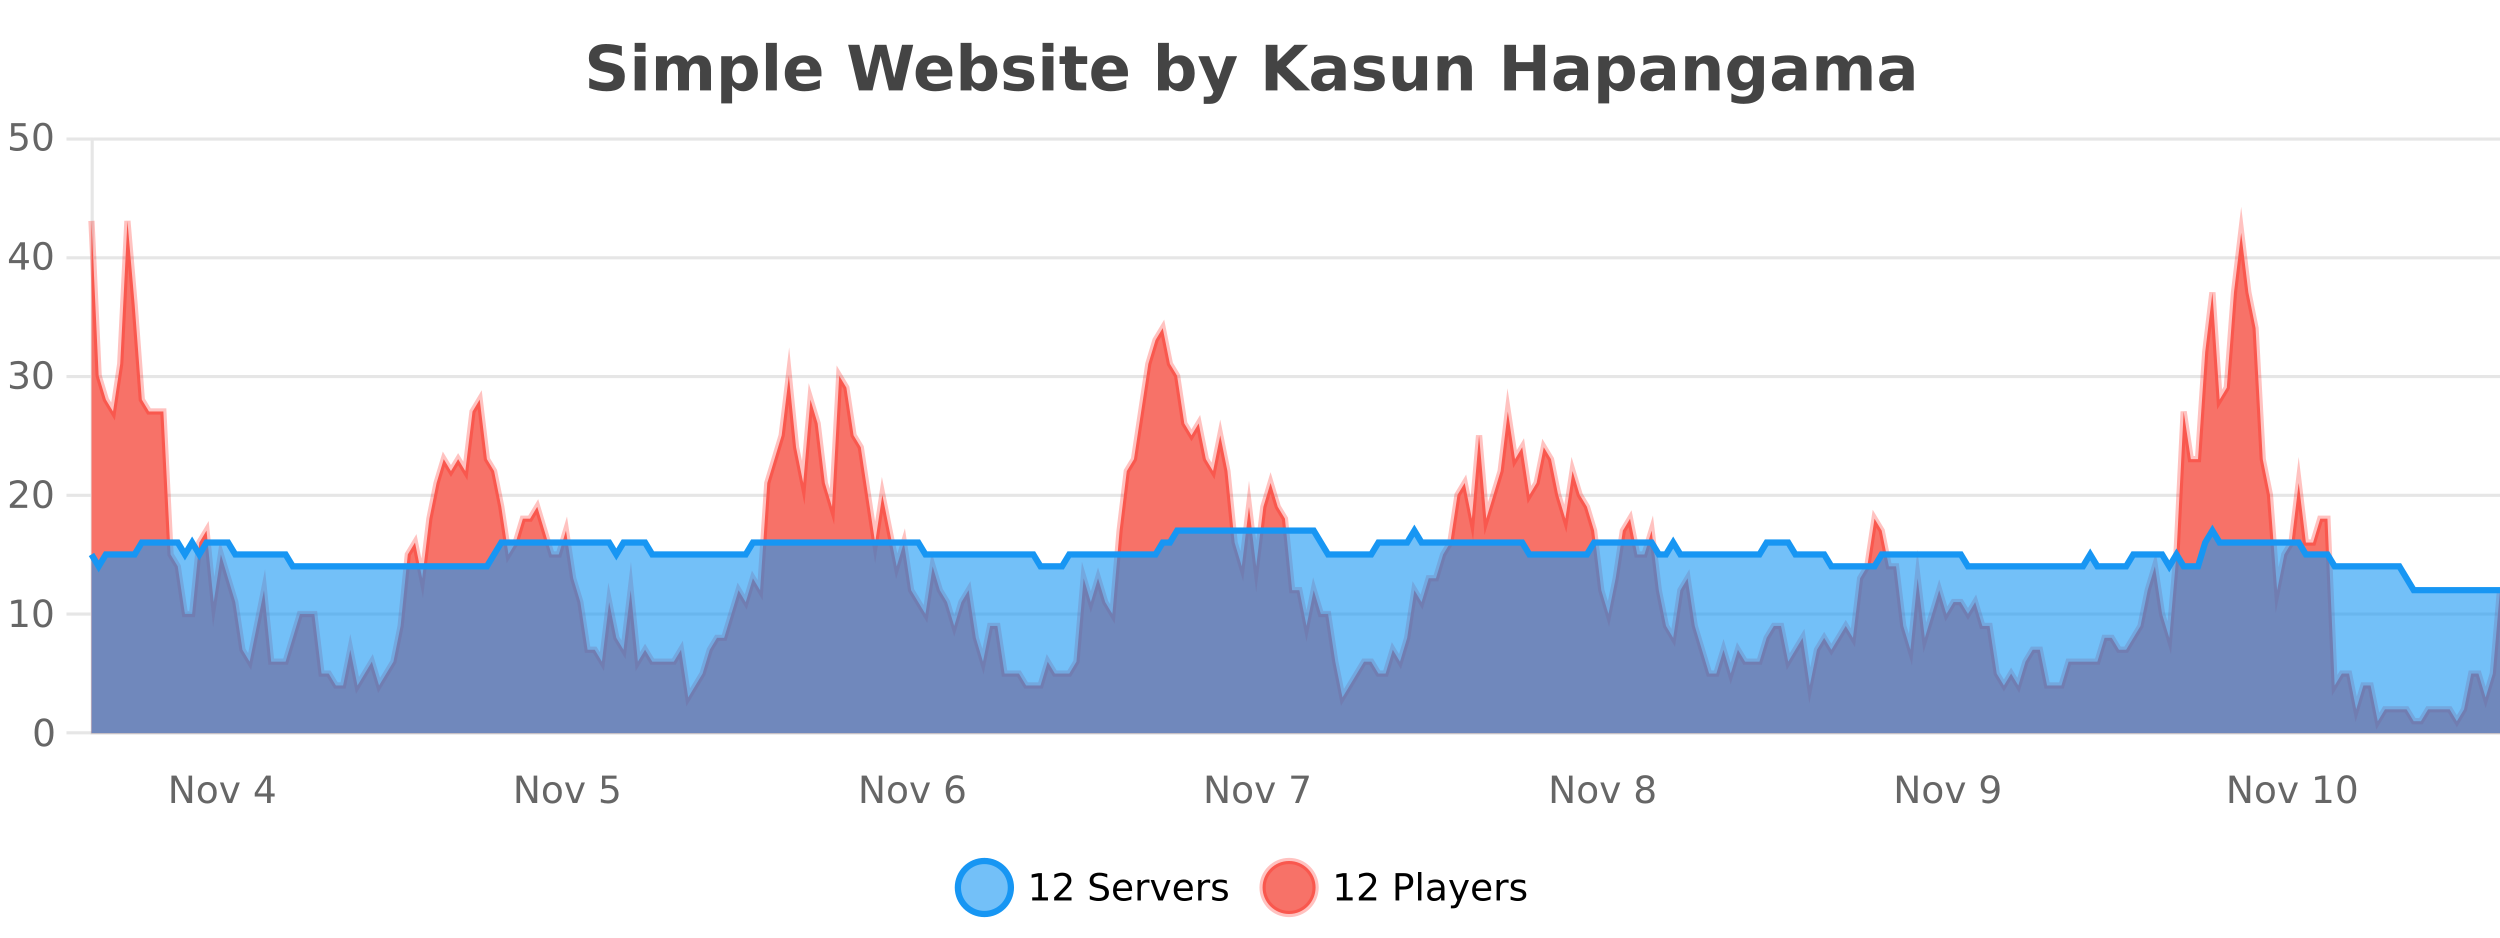 <?xml version="1.0" encoding="UTF-8"?>
<svg xmlns="http://www.w3.org/2000/svg" xmlns:xlink="http://www.w3.org/1999/xlink" width="800pt" height="300pt" viewBox="0 0 800 300" version="1.1">
<defs>
<clipPath id="clip1">
  <path d="M 278 263 L 352 263 L 352 300 L 278 300 Z M 278 263 "/>
</clipPath>
<clipPath id="clip2">
  <path d="M 375 263 L 450 263 L 450 300 L 375 300 Z M 375 263 "/>
</clipPath>
<clipPath id="clip3">
  <path d="M 29.27 70 L 800 70 L 800 234.602 L 29.27 234.602 Z M 29.27 70 "/>
</clipPath>
<clipPath id="clip4">
  <path d="M 28.27 43 L 800 43 L 800 235.602 L 28.27 235.602 Z M 28.27 43 "/>
</clipPath>
<clipPath id="clip5">
  <path d="M 29.27 169 L 800 169 L 800 234.602 L 29.27 234.602 Z M 29.27 169 "/>
</clipPath>
<clipPath id="clip6">
  <path d="M 28.27 141 L 800 141 L 800 218 L 28.27 218 Z M 28.27 141 "/>
</clipPath>
</defs>
<g id="surface2388646">
<rect x="0" y="0" width="800" height="300" style="fill:rgb(100%,100%,100%);fill-opacity:1;stroke:none;"/>
<path style="fill:none;stroke-width:1;stroke-linecap:butt;stroke-linejoin:miter;stroke:rgb(0%,0%,0%);stroke-opacity:0.098;stroke-miterlimit:10;" d="M 30 234.5 L 800 234.5 "/>
<path style="fill:none;stroke-width:1;stroke-linecap:butt;stroke-linejoin:miter;stroke:rgb(0%,0%,0%);stroke-opacity:0.098;stroke-miterlimit:10;" d="M 21.27 234.5 L 29 234.5 "/>
<path style="fill:none;stroke-width:1;stroke-linecap:butt;stroke-linejoin:miter;stroke:rgb(0%,0%,0%);stroke-opacity:0.098;stroke-miterlimit:10;" d="M 30 196.5 L 800 196.5 "/>
<path style="fill:none;stroke-width:1;stroke-linecap:butt;stroke-linejoin:miter;stroke:rgb(0%,0%,0%);stroke-opacity:0.098;stroke-miterlimit:10;" d="M 21.27 196.5 L 29 196.5 "/>
<path style="fill:none;stroke-width:1;stroke-linecap:butt;stroke-linejoin:miter;stroke:rgb(0%,0%,0%);stroke-opacity:0.098;stroke-miterlimit:10;" d="M 30 158.5 L 800 158.5 "/>
<path style="fill:none;stroke-width:1;stroke-linecap:butt;stroke-linejoin:miter;stroke:rgb(0%,0%,0%);stroke-opacity:0.098;stroke-miterlimit:10;" d="M 21.27 158.5 L 29 158.5 "/>
<path style="fill:none;stroke-width:1;stroke-linecap:butt;stroke-linejoin:miter;stroke:rgb(0%,0%,0%);stroke-opacity:0.098;stroke-miterlimit:10;" d="M 30 120.5 L 800 120.5 "/>
<path style="fill:none;stroke-width:1;stroke-linecap:butt;stroke-linejoin:miter;stroke:rgb(0%,0%,0%);stroke-opacity:0.098;stroke-miterlimit:10;" d="M 21.27 120.5 L 29 120.5 "/>
<path style="fill:none;stroke-width:1;stroke-linecap:butt;stroke-linejoin:miter;stroke:rgb(0%,0%,0%);stroke-opacity:0.098;stroke-miterlimit:10;" d="M 30 82.5 L 800 82.5 "/>
<path style="fill:none;stroke-width:1;stroke-linecap:butt;stroke-linejoin:miter;stroke:rgb(0%,0%,0%);stroke-opacity:0.098;stroke-miterlimit:10;" d="M 21.27 82.5 L 29 82.5 "/>
<path style="fill:none;stroke-width:1;stroke-linecap:butt;stroke-linejoin:miter;stroke:rgb(0%,0%,0%);stroke-opacity:0.098;stroke-miterlimit:10;" d="M 30 44.5 L 800 44.5 "/>
<path style="fill:none;stroke-width:1;stroke-linecap:butt;stroke-linejoin:miter;stroke:rgb(0%,0%,0%);stroke-opacity:0.098;stroke-miterlimit:10;" d="M 21.27 44.5 L 29 44.5 "/>
<path style=" stroke:none;fill-rule:nonzero;fill:rgb(9.02%,58.824%,95.294%);fill-opacity:0.6;" d="M 323.488 284 C 323.488 288.688 319.688 292.484 315.004 292.484 C 310.316 292.484 306.52 288.688 306.52 284 C 306.52 279.312 310.316 275.516 315.004 275.516 C 319.688 275.516 323.488 279.312 323.488 284 Z M 323.488 284 "/>
<g clip-path="url(#clip1)" clip-rule="nonzero">
<path style="fill:none;stroke-width:2;stroke-linecap:butt;stroke-linejoin:miter;stroke:rgb(9.02%,58.824%,95.294%);stroke-opacity:1;stroke-miterlimit:10;" d="M 323.488 284 C 323.488 288.688 319.688 292.484 315.004 292.484 C 310.316 292.484 306.52 288.688 306.52 284 C 306.52 279.312 310.316 275.516 315.004 275.516 C 319.688 275.516 323.488 279.312 323.488 284 Z M 323.488 284 "/>
</g>
<path style=" stroke:none;fill-rule:nonzero;fill:rgb(0%,0%,0%);fill-opacity:1;" d="M 330.305 287.156 L 332.242 287.156 L 332.242 280.484 L 330.133 280.906 L 330.133 279.828 L 332.227 279.406 L 333.414 279.406 L 333.414 287.156 L 335.352 287.156 L 335.352 288.156 L 330.305 288.156 Z M 338.75 287.156 L 342.891 287.156 L 342.891 288.156 L 337.328 288.156 L 337.328 287.156 C 337.773 286.699 338.383 286.078 339.156 285.297 C 339.938 284.508 340.426 283.996 340.625 283.766 C 341.008 283.352 341.273 282.996 341.422 282.703 C 341.578 282.402 341.656 282.109 341.656 281.828 C 341.656 281.359 341.488 280.98 341.156 280.688 C 340.832 280.398 340.41 280.25 339.891 280.25 C 339.516 280.25 339.117 280.312 338.703 280.438 C 338.297 280.562 337.859 280.762 337.391 281.031 L 337.391 279.828 C 337.867 279.641 338.312 279.5 338.719 279.406 C 339.133 279.305 339.516 279.25 339.859 279.25 C 340.766 279.25 341.488 279.48 342.031 279.938 C 342.57 280.387 342.844 280.992 342.844 281.75 C 342.844 282.105 342.773 282.445 342.641 282.766 C 342.504 283.09 342.258 283.469 341.906 283.906 C 341.801 284.023 341.488 284.352 340.969 284.891 C 340.445 285.434 339.707 286.188 338.75 287.156 Z M 354.324 279.688 L 354.324 280.844 C 353.875 280.637 353.449 280.48 353.043 280.375 C 352.645 280.262 352.266 280.203 351.902 280.203 C 351.254 280.203 350.754 280.328 350.402 280.578 C 350.059 280.828 349.887 281.188 349.887 281.656 C 349.887 282.043 350 282.336 350.23 282.531 C 350.457 282.73 350.902 282.887 351.559 283 L 352.262 283.156 C 353.145 283.324 353.797 283.621 354.215 284.047 C 354.641 284.465 354.855 285.027 354.855 285.734 C 354.855 286.59 354.566 287.234 353.996 287.672 C 353.434 288.109 352.598 288.328 351.496 288.328 C 351.09 288.328 350.652 288.281 350.184 288.188 C 349.715 288.094 349.23 287.953 348.73 287.766 L 348.73 286.547 C 349.207 286.82 349.676 287.023 350.137 287.156 C 350.605 287.293 351.059 287.359 351.496 287.359 C 352.172 287.359 352.691 287.23 353.059 286.969 C 353.434 286.699 353.621 286.32 353.621 285.828 C 353.621 285.402 353.484 285.07 353.215 284.828 C 352.953 284.578 352.52 284.398 351.918 284.281 L 351.199 284.141 C 350.312 283.965 349.672 283.688 349.277 283.312 C 348.891 282.938 348.699 282.418 348.699 281.75 C 348.699 280.969 348.969 280.359 349.512 279.922 C 350.051 279.477 350.801 279.25 351.762 279.25 C 352.176 279.25 352.594 279.289 353.012 279.359 C 353.438 279.434 353.875 279.543 354.324 279.688 Z M 362.27 284.609 L 362.27 285.125 L 357.301 285.125 C 357.352 285.875 357.574 286.445 357.973 286.828 C 358.379 287.215 358.934 287.406 359.645 287.406 C 360.059 287.406 360.461 287.359 360.848 287.266 C 361.242 287.164 361.633 287.008 362.02 286.797 L 362.02 287.828 C 361.621 287.984 361.223 288.105 360.816 288.188 C 360.41 288.281 359.996 288.328 359.582 288.328 C 358.539 288.328 357.711 288.027 357.098 287.422 C 356.48 286.809 356.176 285.98 356.176 284.938 C 356.176 283.867 356.465 283.016 357.051 282.391 C 357.633 281.758 358.414 281.438 359.395 281.438 C 360.277 281.438 360.977 281.727 361.488 282.297 C 362.008 282.859 362.27 283.633 362.27 284.609 Z M 361.191 284.281 C 361.18 283.699 361.012 283.23 360.691 282.875 C 360.367 282.523 359.941 282.344 359.41 282.344 C 358.805 282.344 358.32 282.516 357.957 282.859 C 357.602 283.203 357.398 283.684 357.348 284.297 Z M 367.84 282.594 C 367.715 282.531 367.578 282.484 367.434 282.453 C 367.297 282.414 367.141 282.391 366.965 282.391 C 366.359 282.391 365.891 282.59 365.559 282.984 C 365.234 283.383 365.074 283.953 365.074 284.703 L 365.074 288.156 L 363.996 288.156 L 363.996 281.594 L 365.074 281.594 L 365.074 282.609 C 365.301 282.215 365.598 281.922 365.965 281.734 C 366.328 281.539 366.77 281.438 367.293 281.438 C 367.363 281.438 367.441 281.445 367.527 281.453 C 367.621 281.465 367.719 281.48 367.824 281.5 Z M 368.195 281.594 L 369.336 281.594 L 371.383 287.094 L 373.445 281.594 L 374.586 281.594 L 372.117 288.156 L 370.648 288.156 Z M 381.688 284.609 L 381.688 285.125 L 376.719 285.125 C 376.77 285.875 376.992 286.445 377.391 286.828 C 377.797 287.215 378.352 287.406 379.062 287.406 C 379.477 287.406 379.879 287.359 380.266 287.266 C 380.66 287.164 381.051 287.008 381.438 286.797 L 381.438 287.828 C 381.039 287.984 380.641 288.105 380.234 288.188 C 379.828 288.281 379.414 288.328 379 288.328 C 377.957 288.328 377.129 288.027 376.516 287.422 C 375.898 286.809 375.594 285.98 375.594 284.938 C 375.594 283.867 375.883 283.016 376.469 282.391 C 377.051 281.758 377.832 281.438 378.812 281.438 C 379.695 281.438 380.395 281.727 380.906 282.297 C 381.426 282.859 381.688 283.633 381.688 284.609 Z M 380.609 284.281 C 380.598 283.699 380.43 283.23 380.109 282.875 C 379.785 282.523 379.359 282.344 378.828 282.344 C 378.223 282.344 377.738 282.516 377.375 282.859 C 377.02 283.203 376.816 283.684 376.766 284.297 Z M 387.258 282.594 C 387.133 282.531 386.996 282.484 386.852 282.453 C 386.715 282.414 386.559 282.391 386.383 282.391 C 385.777 282.391 385.309 282.59 384.977 282.984 C 384.652 283.383 384.492 283.953 384.492 284.703 L 384.492 288.156 L 383.414 288.156 L 383.414 281.594 L 384.492 281.594 L 384.492 282.609 C 384.719 282.215 385.016 281.922 385.383 281.734 C 385.746 281.539 386.188 281.438 386.711 281.438 C 386.781 281.438 386.859 281.445 386.945 281.453 C 387.039 281.465 387.137 281.48 387.242 281.5 Z M 392.566 281.781 L 392.566 282.812 C 392.262 282.656 391.945 282.543 391.613 282.469 C 391.289 282.387 390.949 282.344 390.598 282.344 C 390.066 282.344 389.664 282.43 389.395 282.594 C 389.121 282.75 388.988 282.996 388.988 283.328 C 388.988 283.578 389.082 283.777 389.27 283.922 C 389.465 284.059 389.855 284.188 390.441 284.312 L 390.801 284.406 C 391.57 284.562 392.117 284.793 392.441 285.094 C 392.762 285.398 392.926 285.812 392.926 286.344 C 392.926 286.961 392.68 287.445 392.191 287.797 C 391.711 288.152 391.051 288.328 390.207 288.328 C 389.852 288.328 389.48 288.289 389.098 288.219 C 388.723 288.156 388.324 288.059 387.91 287.922 L 387.91 286.797 C 388.305 287.008 388.695 287.164 389.082 287.266 C 389.465 287.371 389.852 287.422 390.238 287.422 C 390.738 287.422 391.121 287.34 391.395 287.172 C 391.676 286.996 391.816 286.746 391.816 286.422 C 391.816 286.133 391.715 285.906 391.52 285.75 C 391.32 285.594 390.887 285.445 390.223 285.297 L 389.848 285.219 C 389.18 285.074 388.695 284.855 388.395 284.562 C 388.102 284.273 387.957 283.875 387.957 283.375 C 387.957 282.75 388.176 282.273 388.613 281.938 C 389.051 281.605 389.668 281.438 390.473 281.438 C 390.867 281.438 391.242 281.469 391.598 281.531 C 391.949 281.586 392.273 281.668 392.566 281.781 Z M 325.004 277.016 "/>
<path style=" stroke:none;fill-rule:nonzero;fill:rgb(96.863%,44.706%,40.784%);fill-opacity:1;" d="M 420.988 284 C 420.988 288.688 417.191 292.484 412.504 292.484 C 407.82 292.484 404.02 288.688 404.02 284 C 404.02 279.312 407.82 275.516 412.504 275.516 C 417.191 275.516 420.988 279.312 420.988 284 Z M 420.988 284 "/>
<g clip-path="url(#clip2)" clip-rule="nonzero">
<path style="fill:none;stroke-width:2;stroke-linecap:butt;stroke-linejoin:miter;stroke:rgb(100%,4.706%,0%);stroke-opacity:0.247;stroke-miterlimit:10;" d="M 420.988 284 C 420.988 288.688 417.191 292.484 412.504 292.484 C 407.82 292.484 404.02 288.688 404.02 284 C 404.02 279.312 407.82 275.516 412.504 275.516 C 417.191 275.516 420.988 279.312 420.988 284 Z M 420.988 284 "/>
</g>
<path style=" stroke:none;fill-rule:nonzero;fill:rgb(0%,0%,0%);fill-opacity:1;" d="M 427.805 287.156 L 429.742 287.156 L 429.742 280.484 L 427.633 280.906 L 427.633 279.828 L 429.727 279.406 L 430.914 279.406 L 430.914 287.156 L 432.852 287.156 L 432.852 288.156 L 427.805 288.156 Z M 436.25 287.156 L 440.391 287.156 L 440.391 288.156 L 434.828 288.156 L 434.828 287.156 C 435.273 286.699 435.883 286.078 436.656 285.297 C 437.438 284.508 437.926 283.996 438.125 283.766 C 438.508 283.352 438.773 282.996 438.922 282.703 C 439.078 282.402 439.156 282.109 439.156 281.828 C 439.156 281.359 438.988 280.98 438.656 280.688 C 438.332 280.398 437.91 280.25 437.391 280.25 C 437.016 280.25 436.617 280.312 436.203 280.438 C 435.797 280.562 435.359 280.762 434.891 281.031 L 434.891 279.828 C 435.367 279.641 435.812 279.5 436.219 279.406 C 436.633 279.305 437.016 279.25 437.359 279.25 C 438.266 279.25 438.988 279.48 439.531 279.938 C 440.07 280.387 440.344 280.992 440.344 281.75 C 440.344 282.105 440.273 282.445 440.141 282.766 C 440.004 283.09 439.758 283.469 439.406 283.906 C 439.301 284.023 438.988 284.352 438.469 284.891 C 437.945 285.434 437.207 286.188 436.25 287.156 Z M 447.762 280.375 L 447.762 283.672 L 449.246 283.672 C 449.797 283.672 450.223 283.531 450.527 283.25 C 450.828 282.961 450.98 282.547 450.98 282.016 C 450.98 281.496 450.828 281.094 450.527 280.812 C 450.223 280.523 449.797 280.375 449.246 280.375 Z M 446.574 279.406 L 449.246 279.406 C 450.234 279.406 450.98 279.633 451.48 280.078 C 451.98 280.516 452.23 281.164 452.23 282.016 C 452.23 282.883 451.98 283.539 451.48 283.984 C 450.98 284.422 450.234 284.641 449.246 284.641 L 447.762 284.641 L 447.762 288.156 L 446.574 288.156 Z M 453.766 279.031 L 454.844 279.031 L 454.844 288.156 L 453.766 288.156 Z M 460.082 284.859 C 459.215 284.859 458.613 284.961 458.27 285.156 C 457.934 285.355 457.77 285.695 457.77 286.172 C 457.77 286.559 457.895 286.867 458.145 287.094 C 458.402 287.312 458.746 287.422 459.176 287.422 C 459.777 287.422 460.258 287.215 460.613 286.797 C 460.977 286.371 461.16 285.805 461.16 285.094 L 461.16 284.859 Z M 462.238 284.406 L 462.238 288.156 L 461.16 288.156 L 461.16 287.156 C 460.91 287.555 460.602 287.852 460.238 288.047 C 459.871 288.234 459.426 288.328 458.895 288.328 C 458.215 288.328 457.68 288.141 457.285 287.766 C 456.887 287.383 456.691 286.875 456.691 286.25 C 456.691 285.512 456.934 284.953 457.426 284.578 C 457.926 284.203 458.664 284.016 459.645 284.016 L 461.16 284.016 L 461.16 283.906 C 461.16 283.406 460.992 283.023 460.66 282.75 C 460.336 282.48 459.883 282.344 459.301 282.344 C 458.926 282.344 458.555 282.391 458.191 282.484 C 457.836 282.578 457.496 282.715 457.176 282.891 L 457.176 281.891 C 457.57 281.734 457.949 281.621 458.316 281.547 C 458.691 281.477 459.055 281.438 459.41 281.438 C 460.355 281.438 461.066 281.684 461.535 282.172 C 462.004 282.664 462.238 283.406 462.238 284.406 Z M 467.188 288.766 C 466.883 289.547 466.586 290.055 466.297 290.297 C 466.004 290.535 465.617 290.656 465.141 290.656 L 464.281 290.656 L 464.281 289.75 L 464.906 289.75 C 465.207 289.75 465.438 289.676 465.594 289.531 C 465.758 289.395 465.941 289.066 466.141 288.547 L 466.344 288.047 L 463.688 281.594 L 464.828 281.594 L 466.875 286.719 L 468.938 281.594 L 470.078 281.594 Z M 477.18 284.609 L 477.18 285.125 L 472.211 285.125 C 472.262 285.875 472.484 286.445 472.883 286.828 C 473.289 287.215 473.844 287.406 474.555 287.406 C 474.969 287.406 475.371 287.359 475.758 287.266 C 476.152 287.164 476.543 287.008 476.93 286.797 L 476.93 287.828 C 476.531 287.984 476.133 288.105 475.727 288.188 C 475.32 288.281 474.906 288.328 474.492 288.328 C 473.449 288.328 472.621 288.027 472.008 287.422 C 471.391 286.809 471.086 285.98 471.086 284.938 C 471.086 283.867 471.375 283.016 471.961 282.391 C 472.543 281.758 473.324 281.438 474.305 281.438 C 475.188 281.438 475.887 281.727 476.398 282.297 C 476.918 282.859 477.18 283.633 477.18 284.609 Z M 476.102 284.281 C 476.09 283.699 475.922 283.23 475.602 282.875 C 475.277 282.523 474.852 282.344 474.32 282.344 C 473.715 282.344 473.23 282.516 472.867 282.859 C 472.512 283.203 472.309 283.684 472.258 284.297 Z M 482.75 282.594 C 482.625 282.531 482.488 282.484 482.344 282.453 C 482.207 282.414 482.051 282.391 481.875 282.391 C 481.27 282.391 480.801 282.59 480.469 282.984 C 480.145 283.383 479.984 283.953 479.984 284.703 L 479.984 288.156 L 478.906 288.156 L 478.906 281.594 L 479.984 281.594 L 479.984 282.609 C 480.211 282.215 480.508 281.922 480.875 281.734 C 481.238 281.539 481.68 281.438 482.203 281.438 C 482.273 281.438 482.352 281.445 482.438 281.453 C 482.531 281.465 482.629 281.48 482.734 281.5 Z M 488.055 281.781 L 488.055 282.812 C 487.75 282.656 487.434 282.543 487.102 282.469 C 486.777 282.387 486.438 282.344 486.086 282.344 C 485.555 282.344 485.152 282.43 484.883 282.594 C 484.609 282.75 484.477 282.996 484.477 283.328 C 484.477 283.578 484.57 283.777 484.758 283.922 C 484.953 284.059 485.344 284.188 485.93 284.312 L 486.289 284.406 C 487.059 284.562 487.605 284.793 487.93 285.094 C 488.25 285.398 488.414 285.812 488.414 286.344 C 488.414 286.961 488.168 287.445 487.68 287.797 C 487.199 288.152 486.539 288.328 485.695 288.328 C 485.34 288.328 484.969 288.289 484.586 288.219 C 484.211 288.156 483.812 288.059 483.398 287.922 L 483.398 286.797 C 483.793 287.008 484.184 287.164 484.57 287.266 C 484.953 287.371 485.34 287.422 485.727 287.422 C 486.227 287.422 486.609 287.34 486.883 287.172 C 487.164 286.996 487.305 286.746 487.305 286.422 C 487.305 286.133 487.203 285.906 487.008 285.75 C 486.809 285.594 486.375 285.445 485.711 285.297 L 485.336 285.219 C 484.668 285.074 484.184 284.855 483.883 284.562 C 483.59 284.273 483.445 283.875 483.445 283.375 C 483.445 282.75 483.664 282.273 484.102 281.938 C 484.539 281.605 485.156 281.438 485.961 281.438 C 486.355 281.438 486.73 281.469 487.086 281.531 C 487.438 281.586 487.762 281.668 488.055 281.781 Z M 422.504 277.016 "/>
<path style=" stroke:none;fill-rule:nonzero;fill:rgb(26.667%,26.667%,26.667%);fill-opacity:1;" d="M 198.984 14.797 L 198.984 17.891 C 198.18 17.527 197.398 17.258 196.641 17.078 C 195.879 16.891 195.16 16.797 194.484 16.797 C 193.586 16.797 192.922 16.922 192.484 17.172 C 192.055 17.422 191.844 17.809 191.844 18.328 C 191.844 18.715 191.988 19.016 192.281 19.234 C 192.57 19.453 193.098 19.641 193.859 19.797 L 195.453 20.125 C 197.078 20.449 198.227 20.945 198.906 21.609 C 199.594 22.277 199.938 23.219 199.938 24.438 C 199.938 26.043 199.457 27.242 198.5 28.031 C 197.551 28.812 196.098 29.203 194.141 29.203 C 193.211 29.203 192.281 29.113 191.344 28.938 C 190.414 28.762 189.488 28.5 188.562 28.156 L 188.562 24.984 C 189.488 25.484 190.383 25.859 191.25 26.109 C 192.125 26.359 192.969 26.484 193.781 26.484 C 194.602 26.484 195.227 26.352 195.656 26.078 C 196.094 25.797 196.312 25.402 196.312 24.891 C 196.312 24.445 196.16 24.094 195.859 23.844 C 195.566 23.594 194.977 23.371 194.094 23.172 L 192.641 22.859 C 191.18 22.547 190.113 22.055 189.438 21.375 C 188.77 20.688 188.438 19.762 188.438 18.594 C 188.438 17.148 188.906 16.031 189.844 15.25 C 190.781 14.469 192.129 14.078 193.891 14.078 C 194.691 14.078 195.516 14.141 196.359 14.266 C 197.203 14.383 198.078 14.559 198.984 14.797 Z M 203.094 17.984 L 206.578 17.984 L 206.578 28.922 L 203.094 28.922 Z M 203.094 13.719 L 206.578 13.719 L 206.578 16.578 L 203.094 16.578 Z M 220.07 19.797 C 220.516 19.121 221.043 18.605 221.648 18.25 C 222.262 17.898 222.934 17.719 223.664 17.719 C 224.914 17.719 225.867 18.109 226.523 18.891 C 227.188 19.664 227.523 20.789 227.523 22.266 L 227.523 28.922 L 224.008 28.922 L 224.008 23.219 C 224.008 23.137 224.008 23.047 224.008 22.953 C 224.016 22.859 224.023 22.73 224.023 22.562 C 224.023 21.793 223.906 21.234 223.68 20.891 C 223.449 20.539 223.078 20.359 222.57 20.359 C 221.914 20.359 221.402 20.637 221.039 21.188 C 220.672 21.73 220.484 22.516 220.477 23.547 L 220.477 28.922 L 216.961 28.922 L 216.961 23.219 C 216.961 22.012 216.855 21.234 216.648 20.891 C 216.438 20.539 216.07 20.359 215.539 20.359 C 214.859 20.359 214.34 20.637 213.977 21.188 C 213.609 21.73 213.43 22.516 213.43 23.547 L 213.43 28.922 L 209.914 28.922 L 209.914 17.984 L 213.43 17.984 L 213.43 19.578 C 213.867 18.965 214.359 18.5 214.914 18.188 C 215.465 17.875 216.078 17.719 216.758 17.719 C 217.508 17.719 218.172 17.902 218.758 18.266 C 219.34 18.633 219.777 19.141 220.07 19.797 Z M 234.273 27.344 L 234.273 33.078 L 230.789 33.078 L 230.789 17.984 L 234.273 17.984 L 234.273 19.578 C 234.762 18.945 235.297 18.477 235.883 18.172 C 236.465 17.871 237.137 17.719 237.898 17.719 C 239.25 17.719 240.359 18.258 241.227 19.328 C 242.09 20.402 242.523 21.781 242.523 23.469 C 242.523 25.148 242.09 26.523 241.227 27.594 C 240.359 28.668 239.25 29.203 237.898 29.203 C 237.137 29.203 236.465 29.051 235.883 28.75 C 235.297 28.449 234.762 27.98 234.273 27.344 Z M 236.602 20.266 C 235.852 20.266 235.273 20.543 234.867 21.094 C 234.469 21.637 234.273 22.43 234.273 23.469 C 234.273 24.5 234.469 25.293 234.867 25.844 C 235.273 26.398 235.852 26.672 236.602 26.672 C 237.352 26.672 237.922 26.402 238.32 25.859 C 238.715 25.309 238.914 24.512 238.914 23.469 C 238.914 22.43 238.715 21.637 238.32 21.094 C 237.922 20.543 237.352 20.266 236.602 20.266 Z M 245.102 13.719 L 248.586 13.719 L 248.586 28.922 L 245.102 28.922 Z M 262.867 23.422 L 262.867 24.422 L 254.695 24.422 C 254.777 25.246 255.074 25.859 255.586 26.266 C 256.094 26.672 256.805 26.875 257.711 26.875 C 258.449 26.875 259.203 26.766 259.977 26.547 C 260.746 26.328 261.539 26 262.352 25.562 L 262.352 28.25 C 261.527 28.562 260.699 28.797 259.867 28.953 C 259.043 29.117 258.219 29.203 257.398 29.203 C 255.418 29.203 253.875 28.703 252.773 27.703 C 251.68 26.695 251.133 25.281 251.133 23.469 C 251.133 21.68 251.668 20.273 252.742 19.25 C 253.824 18.23 255.309 17.719 257.195 17.719 C 258.914 17.719 260.289 18.242 261.32 19.281 C 262.352 20.312 262.867 21.695 262.867 23.422 Z M 259.273 22.266 C 259.273 21.602 259.078 21.062 258.695 20.656 C 258.309 20.25 257.805 20.047 257.18 20.047 C 256.5 20.047 255.949 20.242 255.523 20.625 C 255.105 21 254.844 21.547 254.742 22.266 Z M 271.391 14.344 L 275 14.344 L 277.516 24.938 L 280.016 14.344 L 283.641 14.344 L 286.141 24.938 L 288.656 14.344 L 292.234 14.344 L 288.797 28.922 L 284.453 28.922 L 281.812 17.844 L 279.203 28.922 L 274.859 28.922 Z M 304.742 23.422 L 304.742 24.422 L 296.57 24.422 C 296.652 25.246 296.949 25.859 297.461 26.266 C 297.969 26.672 298.68 26.875 299.586 26.875 C 300.324 26.875 301.078 26.766 301.852 26.547 C 302.621 26.328 303.414 26 304.227 25.562 L 304.227 28.25 C 303.402 28.562 302.574 28.797 301.742 28.953 C 300.918 29.117 300.094 29.203 299.273 29.203 C 297.293 29.203 295.75 28.703 294.648 27.703 C 293.555 26.695 293.008 25.281 293.008 23.469 C 293.008 21.68 293.543 20.273 294.617 19.25 C 295.699 18.23 297.184 17.719 299.07 17.719 C 300.789 17.719 302.164 18.242 303.195 19.281 C 304.227 20.312 304.742 21.695 304.742 23.422 Z M 301.148 22.266 C 301.148 21.602 300.953 21.062 300.57 20.656 C 300.184 20.25 299.68 20.047 299.055 20.047 C 298.375 20.047 297.824 20.242 297.398 20.625 C 296.98 21 296.719 21.547 296.617 22.266 Z M 313.211 26.672 C 313.961 26.672 314.531 26.402 314.93 25.859 C 315.324 25.309 315.523 24.512 315.523 23.469 C 315.523 22.43 315.324 21.637 314.93 21.094 C 314.531 20.543 313.961 20.266 313.211 20.266 C 312.461 20.266 311.883 20.543 311.477 21.094 C 311.078 21.637 310.883 22.43 310.883 23.469 C 310.883 24.5 311.078 25.293 311.477 25.844 C 311.883 26.398 312.461 26.672 313.211 26.672 Z M 310.883 19.578 C 311.371 18.945 311.906 18.477 312.492 18.172 C 313.074 17.871 313.746 17.719 314.508 17.719 C 315.859 17.719 316.969 18.258 317.836 19.328 C 318.699 20.402 319.133 21.781 319.133 23.469 C 319.133 25.148 318.699 26.523 317.836 27.594 C 316.969 28.668 315.859 29.203 314.508 29.203 C 313.746 29.203 313.074 29.051 312.492 28.75 C 311.906 28.449 311.371 27.98 310.883 27.344 L 310.883 28.922 L 307.398 28.922 L 307.398 13.719 L 310.883 13.719 Z M 330.246 18.328 L 330.246 20.984 C 329.504 20.672 328.785 20.438 328.09 20.281 C 327.391 20.125 326.73 20.047 326.105 20.047 C 325.449 20.047 324.957 20.133 324.637 20.297 C 324.312 20.465 324.152 20.719 324.152 21.062 C 324.152 21.344 324.27 21.559 324.512 21.703 C 324.762 21.852 325.199 21.961 325.824 22.031 L 326.449 22.125 C 328.238 22.355 329.441 22.73 330.059 23.25 C 330.672 23.773 330.98 24.59 330.98 25.703 C 330.98 26.871 330.547 27.746 329.684 28.328 C 328.828 28.914 327.551 29.203 325.855 29.203 C 325.125 29.203 324.375 29.145 323.605 29.031 C 322.832 28.918 322.043 28.746 321.23 28.516 L 321.23 25.859 C 321.926 26.203 322.641 26.461 323.371 26.625 C 324.098 26.793 324.844 26.875 325.605 26.875 C 326.293 26.875 326.809 26.781 327.152 26.594 C 327.496 26.406 327.668 26.125 327.668 25.75 C 327.668 25.438 327.547 25.211 327.309 25.062 C 327.066 24.906 326.594 24.789 325.887 24.703 L 325.277 24.625 C 323.715 24.43 322.621 24.07 321.996 23.547 C 321.371 23.016 321.059 22.215 321.059 21.141 C 321.059 19.984 321.453 19.125 322.246 18.562 C 323.047 18 324.266 17.719 325.902 17.719 C 326.547 17.719 327.223 17.773 327.934 17.875 C 328.641 17.969 329.41 18.121 330.246 18.328 Z M 333.617 17.984 L 337.102 17.984 L 337.102 28.922 L 333.617 28.922 Z M 333.617 13.719 L 337.102 13.719 L 337.102 16.578 L 333.617 16.578 Z M 344.289 14.875 L 344.289 17.984 L 347.898 17.984 L 347.898 20.484 L 344.289 20.484 L 344.289 25.125 C 344.289 25.637 344.387 25.98 344.586 26.156 C 344.793 26.336 345.195 26.422 345.789 26.422 L 347.586 26.422 L 347.586 28.922 L 344.586 28.922 C 343.211 28.922 342.23 28.637 341.648 28.062 C 341.074 27.48 340.789 26.5 340.789 25.125 L 340.789 20.484 L 339.055 20.484 L 339.055 17.984 L 340.789 17.984 L 340.789 14.875 Z M 360.941 23.422 L 360.941 24.422 L 352.77 24.422 C 352.852 25.246 353.148 25.859 353.66 26.266 C 354.168 26.672 354.879 26.875 355.785 26.875 C 356.523 26.875 357.277 26.766 358.051 26.547 C 358.82 26.328 359.613 26 360.426 25.562 L 360.426 28.25 C 359.602 28.562 358.773 28.797 357.941 28.953 C 357.117 29.117 356.293 29.203 355.473 29.203 C 353.492 29.203 351.949 28.703 350.848 27.703 C 349.754 26.695 349.207 25.281 349.207 23.469 C 349.207 21.68 349.742 20.273 350.816 19.25 C 351.898 18.23 353.383 17.719 355.27 17.719 C 356.988 17.719 358.363 18.242 359.395 19.281 C 360.426 20.312 360.941 21.695 360.941 23.422 Z M 357.348 22.266 C 357.348 21.602 357.152 21.062 356.77 20.656 C 356.383 20.25 355.879 20.047 355.254 20.047 C 354.574 20.047 354.023 20.242 353.598 20.625 C 353.18 21 352.918 21.547 352.816 22.266 Z M 376.375 26.672 C 377.125 26.672 377.695 26.402 378.094 25.859 C 378.488 25.309 378.688 24.512 378.688 23.469 C 378.688 22.43 378.488 21.637 378.094 21.094 C 377.695 20.543 377.125 20.266 376.375 20.266 C 375.625 20.266 375.047 20.543 374.641 21.094 C 374.242 21.637 374.047 22.43 374.047 23.469 C 374.047 24.5 374.242 25.293 374.641 25.844 C 375.047 26.398 375.625 26.672 376.375 26.672 Z M 374.047 19.578 C 374.535 18.945 375.07 18.477 375.656 18.172 C 376.238 17.871 376.91 17.719 377.672 17.719 C 379.023 17.719 380.133 18.258 381 19.328 C 381.863 20.402 382.297 21.781 382.297 23.469 C 382.297 25.148 381.863 26.523 381 27.594 C 380.133 28.668 379.023 29.203 377.672 29.203 C 376.91 29.203 376.238 29.051 375.656 28.75 C 375.07 28.449 374.535 27.98 374.047 27.344 L 374.047 28.922 L 370.562 28.922 L 370.562 13.719 L 374.047 13.719 Z M 383.441 17.984 L 386.926 17.984 L 389.879 25.406 L 392.379 17.984 L 395.863 17.984 L 391.27 29.953 C 390.809 31.172 390.27 32.02 389.645 32.5 C 389.027 32.988 388.223 33.234 387.223 33.234 L 385.191 33.234 L 385.191 30.938 L 386.285 30.938 C 386.879 30.938 387.309 30.844 387.582 30.656 C 387.852 30.469 388.059 30.129 388.207 29.641 L 388.316 29.344 Z M 405.035 14.344 L 408.785 14.344 L 408.785 19.656 L 414.207 14.344 L 418.566 14.344 L 411.551 21.25 L 419.301 28.922 L 414.582 28.922 L 408.785 23.172 L 408.785 28.922 L 405.035 28.922 Z M 425.266 24 C 424.535 24 423.988 24.125 423.625 24.375 C 423.258 24.617 423.078 24.98 423.078 25.469 C 423.078 25.906 423.223 26.25 423.516 26.5 C 423.816 26.75 424.227 26.875 424.75 26.875 C 425.406 26.875 425.957 26.641 426.406 26.172 C 426.863 25.703 427.094 25.117 427.094 24.406 L 427.094 24 Z M 430.609 22.688 L 430.609 28.922 L 427.094 28.922 L 427.094 27.297 C 426.625 27.965 426.094 28.449 425.5 28.75 C 424.914 29.051 424.203 29.203 423.359 29.203 C 422.234 29.203 421.316 28.875 420.609 28.219 C 419.898 27.555 419.547 26.695 419.547 25.641 C 419.547 24.359 419.984 23.422 420.859 22.828 C 421.742 22.227 423.133 21.922 425.031 21.922 L 427.094 21.922 L 427.094 21.641 C 427.094 21.09 426.875 20.688 426.438 20.438 C 426 20.18 425.316 20.047 424.391 20.047 C 423.641 20.047 422.941 20.125 422.297 20.281 C 421.648 20.43 421.051 20.648 420.5 20.938 L 420.5 18.281 C 421.25 18.094 422 17.953 422.75 17.859 C 423.508 17.766 424.27 17.719 425.031 17.719 C 427 17.719 428.422 18.109 429.297 18.891 C 430.172 19.664 430.609 20.93 430.609 22.688 Z M 442.406 18.328 L 442.406 20.984 C 441.664 20.672 440.945 20.438 440.25 20.281 C 439.551 20.125 438.891 20.047 438.266 20.047 C 437.609 20.047 437.117 20.133 436.797 20.297 C 436.473 20.465 436.312 20.719 436.312 21.062 C 436.312 21.344 436.43 21.559 436.672 21.703 C 436.922 21.852 437.359 21.961 437.984 22.031 L 438.609 22.125 C 440.398 22.355 441.602 22.73 442.219 23.25 C 442.832 23.773 443.141 24.59 443.141 25.703 C 443.141 26.871 442.707 27.746 441.844 28.328 C 440.988 28.914 439.711 29.203 438.016 29.203 C 437.285 29.203 436.535 29.145 435.766 29.031 C 434.992 28.918 434.203 28.746 433.391 28.516 L 433.391 25.859 C 434.086 26.203 434.801 26.461 435.531 26.625 C 436.258 26.793 437.004 26.875 437.766 26.875 C 438.453 26.875 438.969 26.781 439.312 26.594 C 439.656 26.406 439.828 26.125 439.828 25.75 C 439.828 25.438 439.707 25.211 439.469 25.062 C 439.227 24.906 438.754 24.789 438.047 24.703 L 437.438 24.625 C 435.875 24.43 434.781 24.07 434.156 23.547 C 433.531 23.016 433.219 22.215 433.219 21.141 C 433.219 19.984 433.613 19.125 434.406 18.562 C 435.207 18 436.426 17.719 438.062 17.719 C 438.707 17.719 439.383 17.773 440.094 17.875 C 440.801 17.969 441.57 18.121 442.406 18.328 Z M 445.652 24.656 L 445.652 17.984 L 449.168 17.984 L 449.168 19.078 C 449.168 19.672 449.16 20.418 449.152 21.312 C 449.152 22.211 449.152 22.805 449.152 23.094 C 449.152 23.98 449.172 24.617 449.215 25 C 449.266 25.387 449.344 25.668 449.449 25.844 C 449.594 26.074 449.781 26.25 450.012 26.375 C 450.238 26.5 450.504 26.562 450.809 26.562 C 451.535 26.562 452.109 26.281 452.527 25.719 C 452.941 25.156 453.152 24.383 453.152 23.391 L 453.152 17.984 L 456.652 17.984 L 456.652 28.922 L 453.152 28.922 L 453.152 27.344 C 452.621 27.98 452.059 28.449 451.465 28.75 C 450.879 29.051 450.234 29.203 449.527 29.203 C 448.266 29.203 447.301 28.82 446.637 28.047 C 445.98 27.266 445.652 26.137 445.652 24.656 Z M 471 22.266 L 471 28.922 L 467.484 28.922 L 467.484 23.828 C 467.484 22.883 467.461 22.23 467.422 21.875 C 467.379 21.512 467.305 21.246 467.203 21.078 C 467.066 20.852 466.879 20.672 466.641 20.547 C 466.41 20.422 466.145 20.359 465.844 20.359 C 465.113 20.359 464.539 20.641 464.125 21.203 C 463.707 21.766 463.5 22.547 463.5 23.547 L 463.5 28.922 L 460.016 28.922 L 460.016 17.984 L 463.5 17.984 L 463.5 19.578 C 464.031 18.945 464.594 18.477 465.188 18.172 C 465.781 17.871 466.43 17.719 467.141 17.719 C 468.41 17.719 469.367 18.109 470.016 18.891 C 470.672 19.664 471 20.789 471 22.266 Z M 481.375 14.344 L 485.125 14.344 L 485.125 19.891 L 490.672 19.891 L 490.672 14.344 L 494.438 14.344 L 494.438 28.922 L 490.672 28.922 L 490.672 22.734 L 485.125 22.734 L 485.125 28.922 L 481.375 28.922 Z M 502.844 24 C 502.113 24 501.566 24.125 501.203 24.375 C 500.836 24.617 500.656 24.98 500.656 25.469 C 500.656 25.906 500.801 26.25 501.094 26.5 C 501.395 26.75 501.805 26.875 502.328 26.875 C 502.984 26.875 503.535 26.641 503.984 26.172 C 504.441 25.703 504.672 25.117 504.672 24.406 L 504.672 24 Z M 508.188 22.688 L 508.188 28.922 L 504.672 28.922 L 504.672 27.297 C 504.203 27.965 503.672 28.449 503.078 28.75 C 502.492 29.051 501.781 29.203 500.938 29.203 C 499.812 29.203 498.895 28.875 498.188 28.219 C 497.477 27.555 497.125 26.695 497.125 25.641 C 497.125 24.359 497.562 23.422 498.438 22.828 C 499.32 22.227 500.711 21.922 502.609 21.922 L 504.672 21.922 L 504.672 21.641 C 504.672 21.09 504.453 20.688 504.016 20.438 C 503.578 20.18 502.895 20.047 501.969 20.047 C 501.219 20.047 500.52 20.125 499.875 20.281 C 499.227 20.43 498.629 20.648 498.078 20.938 L 498.078 18.281 C 498.828 18.094 499.578 17.953 500.328 17.859 C 501.086 17.766 501.848 17.719 502.609 17.719 C 504.578 17.719 506 18.109 506.875 18.891 C 507.75 19.664 508.188 20.93 508.188 22.688 Z M 514.938 27.344 L 514.938 33.078 L 511.453 33.078 L 511.453 17.984 L 514.938 17.984 L 514.938 19.578 C 515.426 18.945 515.961 18.477 516.547 18.172 C 517.129 17.871 517.801 17.719 518.562 17.719 C 519.914 17.719 521.023 18.258 521.891 19.328 C 522.754 20.402 523.188 21.781 523.188 23.469 C 523.188 25.148 522.754 26.523 521.891 27.594 C 521.023 28.668 519.914 29.203 518.562 29.203 C 517.801 29.203 517.129 29.051 516.547 28.75 C 515.961 28.449 515.426 27.98 514.938 27.344 Z M 517.266 20.266 C 516.516 20.266 515.938 20.543 515.531 21.094 C 515.133 21.637 514.938 22.43 514.938 23.469 C 514.938 24.5 515.133 25.293 515.531 25.844 C 515.938 26.398 516.516 26.672 517.266 26.672 C 518.016 26.672 518.586 26.402 518.984 25.859 C 519.379 25.309 519.578 24.512 519.578 23.469 C 519.578 22.43 519.379 21.637 518.984 21.094 C 518.586 20.543 518.016 20.266 517.266 20.266 Z M 530.656 24 C 529.926 24 529.379 24.125 529.016 24.375 C 528.648 24.617 528.469 24.98 528.469 25.469 C 528.469 25.906 528.613 26.25 528.906 26.5 C 529.207 26.75 529.617 26.875 530.141 26.875 C 530.797 26.875 531.348 26.641 531.797 26.172 C 532.254 25.703 532.484 25.117 532.484 24.406 L 532.484 24 Z M 536 22.688 L 536 28.922 L 532.484 28.922 L 532.484 27.297 C 532.016 27.965 531.484 28.449 530.891 28.75 C 530.305 29.051 529.594 29.203 528.75 29.203 C 527.625 29.203 526.707 28.875 526 28.219 C 525.289 27.555 524.938 26.695 524.938 25.641 C 524.938 24.359 525.375 23.422 526.25 22.828 C 527.133 22.227 528.523 21.922 530.422 21.922 L 532.484 21.922 L 532.484 21.641 C 532.484 21.09 532.266 20.688 531.828 20.438 C 531.391 20.18 530.707 20.047 529.781 20.047 C 529.031 20.047 528.332 20.125 527.688 20.281 C 527.039 20.43 526.441 20.648 525.891 20.938 L 525.891 18.281 C 526.641 18.094 527.391 17.953 528.141 17.859 C 528.898 17.766 529.66 17.719 530.422 17.719 C 532.391 17.719 533.812 18.109 534.688 18.891 C 535.562 19.664 536 20.93 536 22.688 Z M 550.25 22.266 L 550.25 28.922 L 546.734 28.922 L 546.734 23.828 C 546.734 22.883 546.711 22.23 546.672 21.875 C 546.629 21.512 546.555 21.246 546.453 21.078 C 546.316 20.852 546.129 20.672 545.891 20.547 C 545.66 20.422 545.395 20.359 545.094 20.359 C 544.363 20.359 543.789 20.641 543.375 21.203 C 542.957 21.766 542.75 22.547 542.75 23.547 L 542.75 28.922 L 539.266 28.922 L 539.266 17.984 L 542.75 17.984 L 542.75 19.578 C 543.281 18.945 543.844 18.477 544.438 18.172 C 545.031 17.871 545.68 17.719 546.391 17.719 C 547.66 17.719 548.617 18.109 549.266 18.891 C 549.922 19.664 550.25 20.789 550.25 22.266 Z M 560.938 27.062 C 560.457 27.699 559.926 28.168 559.344 28.469 C 558.758 28.773 558.086 28.922 557.328 28.922 C 555.992 28.922 554.891 28.398 554.016 27.344 C 553.148 26.293 552.719 24.953 552.719 23.328 C 552.719 21.695 553.148 20.355 554.016 19.312 C 554.891 18.262 555.992 17.734 557.328 17.734 C 558.086 17.734 558.758 17.887 559.344 18.188 C 559.926 18.492 560.457 18.965 560.938 19.609 L 560.938 17.984 L 564.453 17.984 L 564.453 27.812 C 564.453 29.57 563.895 30.914 562.781 31.844 C 561.676 32.77 560.066 33.234 557.953 33.234 C 557.273 33.234 556.613 33.18 555.969 33.078 C 555.332 32.973 554.691 32.816 554.047 32.609 L 554.047 29.875 C 554.66 30.227 555.258 30.488 555.844 30.656 C 556.426 30.832 557.016 30.922 557.609 30.922 C 558.754 30.922 559.594 30.672 560.125 30.172 C 560.664 29.672 560.938 28.887 560.938 27.812 Z M 558.625 20.266 C 557.906 20.266 557.344 20.531 556.938 21.062 C 556.531 21.594 556.328 22.352 556.328 23.328 C 556.328 24.328 556.52 25.09 556.906 25.609 C 557.301 26.121 557.875 26.375 558.625 26.375 C 559.352 26.375 559.922 26.109 560.328 25.578 C 560.734 25.047 560.938 24.297 560.938 23.328 C 560.938 22.352 560.734 21.594 560.328 21.062 C 559.922 20.531 559.352 20.266 558.625 20.266 Z M 572.711 24 C 571.98 24 571.434 24.125 571.07 24.375 C 570.703 24.617 570.523 24.98 570.523 25.469 C 570.523 25.906 570.668 26.25 570.961 26.5 C 571.262 26.75 571.672 26.875 572.195 26.875 C 572.852 26.875 573.402 26.641 573.852 26.172 C 574.309 25.703 574.539 25.117 574.539 24.406 L 574.539 24 Z M 578.055 22.688 L 578.055 28.922 L 574.539 28.922 L 574.539 27.297 C 574.07 27.965 573.539 28.449 572.945 28.75 C 572.359 29.051 571.648 29.203 570.805 29.203 C 569.68 29.203 568.762 28.875 568.055 28.219 C 567.344 27.555 566.992 26.695 566.992 25.641 C 566.992 24.359 567.43 23.422 568.305 22.828 C 569.188 22.227 570.578 21.922 572.477 21.922 L 574.539 21.922 L 574.539 21.641 C 574.539 21.09 574.32 20.688 573.883 20.438 C 573.445 20.18 572.762 20.047 571.836 20.047 C 571.086 20.047 570.387 20.125 569.742 20.281 C 569.094 20.43 568.496 20.648 567.945 20.938 L 567.945 18.281 C 568.695 18.094 569.445 17.953 570.195 17.859 C 570.953 17.766 571.715 17.719 572.477 17.719 C 574.445 17.719 575.867 18.109 576.742 18.891 C 577.617 19.664 578.055 20.93 578.055 22.688 Z M 591.438 19.797 C 591.883 19.121 592.41 18.605 593.016 18.25 C 593.629 17.898 594.301 17.719 595.031 17.719 C 596.281 17.719 597.234 18.109 597.891 18.891 C 598.555 19.664 598.891 20.789 598.891 22.266 L 598.891 28.922 L 595.375 28.922 L 595.375 23.219 C 595.375 23.137 595.375 23.047 595.375 22.953 C 595.383 22.859 595.391 22.73 595.391 22.562 C 595.391 21.793 595.273 21.234 595.047 20.891 C 594.816 20.539 594.445 20.359 593.938 20.359 C 593.281 20.359 592.77 20.637 592.406 21.188 C 592.039 21.73 591.852 22.516 591.844 23.547 L 591.844 28.922 L 588.328 28.922 L 588.328 23.219 C 588.328 22.012 588.223 21.234 588.016 20.891 C 587.805 20.539 587.438 20.359 586.906 20.359 C 586.227 20.359 585.707 20.637 585.344 21.188 C 584.977 21.73 584.797 22.516 584.797 23.547 L 584.797 28.922 L 581.281 28.922 L 581.281 17.984 L 584.797 17.984 L 584.797 19.578 C 585.234 18.965 585.727 18.5 586.281 18.188 C 586.832 17.875 587.445 17.719 588.125 17.719 C 588.875 17.719 589.539 17.902 590.125 18.266 C 590.707 18.633 591.145 19.141 591.438 19.797 Z M 607.047 24 C 606.316 24 605.77 24.125 605.406 24.375 C 605.039 24.617 604.859 24.98 604.859 25.469 C 604.859 25.906 605.004 26.25 605.297 26.5 C 605.598 26.75 606.008 26.875 606.531 26.875 C 607.188 26.875 607.738 26.641 608.188 26.172 C 608.645 25.703 608.875 25.117 608.875 24.406 L 608.875 24 Z M 612.391 22.688 L 612.391 28.922 L 608.875 28.922 L 608.875 27.297 C 608.406 27.965 607.875 28.449 607.281 28.75 C 606.695 29.051 605.984 29.203 605.141 29.203 C 604.016 29.203 603.098 28.875 602.391 28.219 C 601.68 27.555 601.328 26.695 601.328 25.641 C 601.328 24.359 601.766 23.422 602.641 22.828 C 603.523 22.227 604.914 21.922 606.812 21.922 L 608.875 21.922 L 608.875 21.641 C 608.875 21.09 608.656 20.688 608.219 20.438 C 607.781 20.18 607.098 20.047 606.172 20.047 C 605.422 20.047 604.723 20.125 604.078 20.281 C 603.43 20.43 602.832 20.648 602.281 20.938 L 602.281 18.281 C 603.031 18.094 603.781 17.953 604.531 17.859 C 605.289 17.766 606.051 17.719 606.812 17.719 C 608.781 17.719 610.203 18.109 611.078 18.891 C 611.953 19.664 612.391 20.93 612.391 22.688 Z M 187 10.359 "/>
<path style="fill:none;stroke-width:1;stroke-linecap:butt;stroke-linejoin:miter;stroke:rgb(0%,0%,0%);stroke-opacity:0.098;stroke-miterlimit:10;" d="M 29 234.5 L 801 234.5 "/>
<path style=" stroke:none;fill-rule:nonzero;fill:rgb(40%,40%,40%);fill-opacity:1;" d="M 54.855 248.203 L 56.449 248.203 L 60.34 255.516 L 60.34 248.203 L 61.48 248.203 L 61.48 256.953 L 59.887 256.953 L 56.012 249.641 L 56.012 256.953 L 54.855 256.953 Z M 66.332 251.141 C 65.758 251.141 65.301 251.371 64.957 251.828 C 64.621 252.277 64.457 252.891 64.457 253.672 C 64.457 254.465 64.621 255.086 64.957 255.531 C 65.289 255.98 65.746 256.203 66.332 256.203 C 66.902 256.203 67.355 255.98 67.691 255.531 C 68.035 255.074 68.207 254.453 68.207 253.672 C 68.207 252.902 68.035 252.289 67.691 251.828 C 67.355 251.371 66.902 251.141 66.332 251.141 Z M 66.332 250.234 C 67.27 250.234 68.004 250.543 68.535 251.156 C 69.074 251.762 69.348 252.602 69.348 253.672 C 69.348 254.746 69.074 255.59 68.535 256.203 C 68.004 256.82 67.27 257.125 66.332 257.125 C 65.395 257.125 64.652 256.82 64.113 256.203 C 63.582 255.59 63.316 254.746 63.316 253.672 C 63.316 252.602 63.582 251.762 64.113 251.156 C 64.652 250.543 65.395 250.234 66.332 250.234 Z M 70.359 250.391 L 71.5 250.391 L 73.547 255.891 L 75.609 250.391 L 76.75 250.391 L 74.281 256.953 L 72.812 256.953 Z M 85.449 249.234 L 82.465 253.906 L 85.449 253.906 Z M 85.137 248.203 L 86.637 248.203 L 86.637 253.906 L 87.887 253.906 L 87.887 254.891 L 86.637 254.891 L 86.637 256.953 L 85.449 256.953 L 85.449 254.891 L 81.512 254.891 L 81.512 253.75 Z M 53.684 245.816 "/>
<path style=" stroke:none;fill-rule:nonzero;fill:rgb(40%,40%,40%);fill-opacity:1;" d="M 165.285 248.203 L 166.879 248.203 L 170.77 255.516 L 170.77 248.203 L 171.91 248.203 L 171.91 256.953 L 170.316 256.953 L 166.441 249.641 L 166.441 256.953 L 165.285 256.953 Z M 176.762 251.141 C 176.188 251.141 175.73 251.371 175.387 251.828 C 175.051 252.277 174.887 252.891 174.887 253.672 C 174.887 254.465 175.051 255.086 175.387 255.531 C 175.719 255.98 176.176 256.203 176.762 256.203 C 177.332 256.203 177.785 255.98 178.121 255.531 C 178.465 255.074 178.637 254.453 178.637 253.672 C 178.637 252.902 178.465 252.289 178.121 251.828 C 177.785 251.371 177.332 251.141 176.762 251.141 Z M 176.762 250.234 C 177.699 250.234 178.434 250.543 178.965 251.156 C 179.504 251.762 179.777 252.602 179.777 253.672 C 179.777 254.746 179.504 255.59 178.965 256.203 C 178.434 256.82 177.699 257.125 176.762 257.125 C 175.824 257.125 175.082 256.82 174.543 256.203 C 174.012 255.59 173.746 254.746 173.746 253.672 C 173.746 252.602 174.012 251.762 174.543 251.156 C 175.082 250.543 175.824 250.234 176.762 250.234 Z M 180.789 250.391 L 181.93 250.391 L 183.977 255.891 L 186.039 250.391 L 187.18 250.391 L 184.711 256.953 L 183.242 256.953 Z M 192.645 248.203 L 197.285 248.203 L 197.285 249.203 L 193.723 249.203 L 193.723 251.344 C 193.898 251.281 194.07 251.242 194.238 251.219 C 194.414 251.188 194.586 251.172 194.754 251.172 C 195.73 251.172 196.508 251.445 197.082 251.984 C 197.652 252.516 197.941 253.234 197.941 254.141 C 197.941 255.09 197.645 255.824 197.051 256.344 C 196.465 256.867 195.645 257.125 194.582 257.125 C 194.207 257.125 193.824 257.094 193.441 257.031 C 193.066 256.969 192.676 256.875 192.27 256.75 L 192.27 255.562 C 192.621 255.75 192.988 255.891 193.363 255.984 C 193.738 256.078 194.133 256.125 194.551 256.125 C 195.227 256.125 195.762 255.949 196.16 255.594 C 196.555 255.242 196.754 254.758 196.754 254.141 C 196.754 253.539 196.555 253.059 196.16 252.703 C 195.762 252.352 195.227 252.172 194.551 252.172 C 194.238 252.172 193.918 252.211 193.598 252.281 C 193.285 252.344 192.965 252.449 192.645 252.594 Z M 164.113 245.816 "/>
<path style=" stroke:none;fill-rule:nonzero;fill:rgb(40%,40%,40%);fill-opacity:1;" d="M 275.719 248.203 L 277.312 248.203 L 281.203 255.516 L 281.203 248.203 L 282.344 248.203 L 282.344 256.953 L 280.75 256.953 L 276.875 249.641 L 276.875 256.953 L 275.719 256.953 Z M 287.195 251.141 C 286.621 251.141 286.164 251.371 285.82 251.828 C 285.484 252.277 285.32 252.891 285.32 253.672 C 285.32 254.465 285.484 255.086 285.82 255.531 C 286.152 255.98 286.609 256.203 287.195 256.203 C 287.766 256.203 288.219 255.98 288.555 255.531 C 288.898 255.074 289.07 254.453 289.07 253.672 C 289.07 252.902 288.898 252.289 288.555 251.828 C 288.219 251.371 287.766 251.141 287.195 251.141 Z M 287.195 250.234 C 288.133 250.234 288.867 250.543 289.398 251.156 C 289.938 251.762 290.211 252.602 290.211 253.672 C 290.211 254.746 289.938 255.59 289.398 256.203 C 288.867 256.82 288.133 257.125 287.195 257.125 C 286.258 257.125 285.516 256.82 284.977 256.203 C 284.445 255.59 284.18 254.746 284.18 253.672 C 284.18 252.602 284.445 251.762 284.977 251.156 C 285.516 250.543 286.258 250.234 287.195 250.234 Z M 291.227 250.391 L 292.367 250.391 L 294.414 255.891 L 296.477 250.391 L 297.617 250.391 L 295.148 256.953 L 293.68 256.953 Z M 305.75 252.109 C 305.219 252.109 304.797 252.293 304.484 252.656 C 304.172 253.023 304.016 253.516 304.016 254.141 C 304.016 254.777 304.172 255.277 304.484 255.641 C 304.797 256.008 305.219 256.188 305.75 256.188 C 306.281 256.188 306.695 256.008 307 255.641 C 307.312 255.277 307.469 254.777 307.469 254.141 C 307.469 253.516 307.312 253.023 307 252.656 C 306.695 252.293 306.281 252.109 305.75 252.109 Z M 308.094 248.391 L 308.094 249.469 C 307.789 249.336 307.488 249.23 307.188 249.156 C 306.883 249.086 306.586 249.047 306.297 249.047 C 305.516 249.047 304.914 249.312 304.5 249.844 C 304.094 250.367 303.859 251.156 303.797 252.219 C 304.023 251.887 304.312 251.633 304.656 251.453 C 305.008 251.266 305.395 251.172 305.812 251.172 C 306.688 251.172 307.379 251.438 307.891 251.969 C 308.398 252.5 308.656 253.227 308.656 254.141 C 308.656 255.047 308.391 255.773 307.859 256.312 C 307.328 256.855 306.625 257.125 305.75 257.125 C 304.727 257.125 303.953 256.742 303.422 255.969 C 302.891 255.188 302.625 254.062 302.625 252.594 C 302.625 251.211 302.953 250.105 303.609 249.281 C 304.266 248.461 305.145 248.047 306.25 248.047 C 306.539 248.047 306.836 248.078 307.141 248.141 C 307.441 248.195 307.758 248.277 308.094 248.391 Z M 274.547 245.816 "/>
<path style=" stroke:none;fill-rule:nonzero;fill:rgb(40%,40%,40%);fill-opacity:1;" d="M 386.152 248.203 L 387.746 248.203 L 391.637 255.516 L 391.637 248.203 L 392.777 248.203 L 392.777 256.953 L 391.184 256.953 L 387.309 249.641 L 387.309 256.953 L 386.152 256.953 Z M 397.629 251.141 C 397.055 251.141 396.598 251.371 396.254 251.828 C 395.918 252.277 395.754 252.891 395.754 253.672 C 395.754 254.465 395.918 255.086 396.254 255.531 C 396.586 255.98 397.043 256.203 397.629 256.203 C 398.199 256.203 398.652 255.98 398.988 255.531 C 399.332 255.074 399.504 254.453 399.504 253.672 C 399.504 252.902 399.332 252.289 398.988 251.828 C 398.652 251.371 398.199 251.141 397.629 251.141 Z M 397.629 250.234 C 398.566 250.234 399.301 250.543 399.832 251.156 C 400.371 251.762 400.645 252.602 400.645 253.672 C 400.645 254.746 400.371 255.59 399.832 256.203 C 399.301 256.82 398.566 257.125 397.629 257.125 C 396.691 257.125 395.949 256.82 395.41 256.203 C 394.879 255.59 394.613 254.746 394.613 253.672 C 394.613 252.602 394.879 251.762 395.41 251.156 C 395.949 250.543 396.691 250.234 397.629 250.234 Z M 401.656 250.391 L 402.797 250.391 L 404.844 255.891 L 406.906 250.391 L 408.047 250.391 L 405.578 256.953 L 404.109 256.953 Z M 413.199 248.203 L 418.824 248.203 L 418.824 248.703 L 415.652 256.953 L 414.418 256.953 L 417.402 249.203 L 413.199 249.203 Z M 384.98 245.816 "/>
<path style=" stroke:none;fill-rule:nonzero;fill:rgb(40%,40%,40%);fill-opacity:1;" d="M 496.586 248.203 L 498.18 248.203 L 502.07 255.516 L 502.07 248.203 L 503.211 248.203 L 503.211 256.953 L 501.617 256.953 L 497.742 249.641 L 497.742 256.953 L 496.586 256.953 Z M 508.062 251.141 C 507.488 251.141 507.031 251.371 506.688 251.828 C 506.352 252.277 506.188 252.891 506.188 253.672 C 506.188 254.465 506.352 255.086 506.688 255.531 C 507.02 255.98 507.477 256.203 508.062 256.203 C 508.633 256.203 509.086 255.98 509.422 255.531 C 509.766 255.074 509.938 254.453 509.938 253.672 C 509.938 252.902 509.766 252.289 509.422 251.828 C 509.086 251.371 508.633 251.141 508.062 251.141 Z M 508.062 250.234 C 509 250.234 509.734 250.543 510.266 251.156 C 510.805 251.762 511.078 252.602 511.078 253.672 C 511.078 254.746 510.805 255.59 510.266 256.203 C 509.734 256.82 509 257.125 508.062 257.125 C 507.125 257.125 506.383 256.82 505.844 256.203 C 505.312 255.59 505.047 254.746 505.047 253.672 C 505.047 252.602 505.312 251.762 505.844 251.156 C 506.383 250.543 507.125 250.234 508.062 250.234 Z M 512.094 250.391 L 513.234 250.391 L 515.281 255.891 L 517.344 250.391 L 518.484 250.391 L 516.016 256.953 L 514.547 256.953 Z M 526.461 252.797 C 525.898 252.797 525.453 252.949 525.133 253.25 C 524.809 253.555 524.648 253.965 524.648 254.484 C 524.648 255.016 524.809 255.434 525.133 255.734 C 525.453 256.039 525.898 256.188 526.461 256.188 C 527.023 256.188 527.465 256.039 527.789 255.734 C 528.109 255.434 528.273 255.016 528.273 254.484 C 528.273 253.965 528.109 253.555 527.789 253.25 C 527.477 252.949 527.031 252.797 526.461 252.797 Z M 525.273 252.297 C 524.773 252.172 524.375 251.938 524.086 251.594 C 523.805 251.242 523.664 250.812 523.664 250.312 C 523.664 249.617 523.914 249.062 524.414 248.656 C 524.914 248.25 525.594 248.047 526.461 248.047 C 527.336 248.047 528.016 248.25 528.508 248.656 C 529.008 249.062 529.258 249.617 529.258 250.312 C 529.258 250.812 529.117 251.242 528.836 251.594 C 528.555 251.938 528.156 252.172 527.648 252.297 C 528.219 252.434 528.664 252.695 528.977 253.078 C 529.297 253.465 529.461 253.934 529.461 254.484 C 529.461 255.34 529.199 255.996 528.68 256.453 C 528.168 256.902 527.43 257.125 526.461 257.125 C 525.5 257.125 524.762 256.902 524.242 256.453 C 523.719 255.996 523.461 255.34 523.461 254.484 C 523.461 253.934 523.621 253.465 523.945 253.078 C 524.266 252.695 524.711 252.434 525.273 252.297 Z M 524.852 250.422 C 524.852 250.883 524.992 251.234 525.273 251.484 C 525.555 251.734 525.949 251.859 526.461 251.859 C 526.969 251.859 527.367 251.734 527.648 251.484 C 527.938 251.234 528.086 250.883 528.086 250.422 C 528.086 249.977 527.938 249.625 527.648 249.375 C 527.367 249.117 526.969 248.984 526.461 248.984 C 525.949 248.984 525.555 249.117 525.273 249.375 C 524.992 249.625 524.852 249.977 524.852 250.422 Z M 495.414 245.816 "/>
<path style=" stroke:none;fill-rule:nonzero;fill:rgb(40%,40%,40%);fill-opacity:1;" d="M 607.02 248.203 L 608.613 248.203 L 612.504 255.516 L 612.504 248.203 L 613.645 248.203 L 613.645 256.953 L 612.051 256.953 L 608.176 249.641 L 608.176 256.953 L 607.02 256.953 Z M 618.496 251.141 C 617.922 251.141 617.465 251.371 617.121 251.828 C 616.785 252.277 616.621 252.891 616.621 253.672 C 616.621 254.465 616.785 255.086 617.121 255.531 C 617.453 255.98 617.91 256.203 618.496 256.203 C 619.066 256.203 619.52 255.98 619.855 255.531 C 620.199 255.074 620.371 254.453 620.371 253.672 C 620.371 252.902 620.199 252.289 619.855 251.828 C 619.52 251.371 619.066 251.141 618.496 251.141 Z M 618.496 250.234 C 619.434 250.234 620.168 250.543 620.699 251.156 C 621.238 251.762 621.512 252.602 621.512 253.672 C 621.512 254.746 621.238 255.59 620.699 256.203 C 620.168 256.82 619.434 257.125 618.496 257.125 C 617.559 257.125 616.816 256.82 616.277 256.203 C 615.746 255.59 615.48 254.746 615.48 253.672 C 615.48 252.602 615.746 251.762 616.277 251.156 C 616.816 250.543 617.559 250.234 618.496 250.234 Z M 622.523 250.391 L 623.664 250.391 L 625.711 255.891 L 627.773 250.391 L 628.914 250.391 L 626.445 256.953 L 624.977 256.953 Z M 634.395 256.766 L 634.395 255.688 C 634.695 255.836 634.996 255.945 635.301 256.016 C 635.602 256.09 635.902 256.125 636.207 256.125 C 636.988 256.125 637.582 255.867 637.988 255.344 C 638.402 254.812 638.637 254.012 638.691 252.938 C 638.473 253.281 638.184 253.543 637.832 253.719 C 637.488 253.898 637.102 253.984 636.676 253.984 C 635.801 253.984 635.105 253.727 634.598 253.203 C 634.086 252.672 633.832 251.945 633.832 251.016 C 633.832 250.121 634.098 249.402 634.629 248.859 C 635.16 248.32 635.867 248.047 636.754 248.047 C 637.762 248.047 638.535 248.438 639.066 249.219 C 639.605 249.992 639.879 251.117 639.879 252.594 C 639.879 253.969 639.551 255.07 638.895 255.891 C 638.238 256.715 637.355 257.125 636.254 257.125 C 635.949 257.125 635.648 257.094 635.348 257.031 C 635.043 256.977 634.727 256.891 634.395 256.766 Z M 636.754 253.062 C 637.285 253.062 637.707 252.883 638.02 252.516 C 638.332 252.152 638.488 251.652 638.488 251.016 C 638.488 250.391 638.332 249.898 638.02 249.531 C 637.707 249.168 637.285 248.984 636.754 248.984 C 636.223 248.984 635.801 249.168 635.488 249.531 C 635.184 249.898 635.035 250.391 635.035 251.016 C 635.035 251.652 635.184 252.152 635.488 252.516 C 635.801 252.883 636.223 253.062 636.754 253.062 Z M 605.848 245.816 "/>
<path style=" stroke:none;fill-rule:nonzero;fill:rgb(40%,40%,40%);fill-opacity:1;" d="M 713.453 248.203 L 715.047 248.203 L 718.938 255.516 L 718.938 248.203 L 720.078 248.203 L 720.078 256.953 L 718.484 256.953 L 714.609 249.641 L 714.609 256.953 L 713.453 256.953 Z M 724.93 251.141 C 724.355 251.141 723.898 251.371 723.555 251.828 C 723.219 252.277 723.055 252.891 723.055 253.672 C 723.055 254.465 723.219 255.086 723.555 255.531 C 723.887 255.98 724.344 256.203 724.93 256.203 C 725.5 256.203 725.953 255.98 726.289 255.531 C 726.633 255.074 726.805 254.453 726.805 253.672 C 726.805 252.902 726.633 252.289 726.289 251.828 C 725.953 251.371 725.5 251.141 724.93 251.141 Z M 724.93 250.234 C 725.867 250.234 726.602 250.543 727.133 251.156 C 727.672 251.762 727.945 252.602 727.945 253.672 C 727.945 254.746 727.672 255.59 727.133 256.203 C 726.602 256.82 725.867 257.125 724.93 257.125 C 723.992 257.125 723.25 256.82 722.711 256.203 C 722.18 255.59 721.914 254.746 721.914 253.672 C 721.914 252.602 722.18 251.762 722.711 251.156 C 723.25 250.543 723.992 250.234 724.93 250.234 Z M 728.961 250.391 L 730.102 250.391 L 732.148 255.891 L 734.211 250.391 L 735.352 250.391 L 732.883 256.953 L 731.414 256.953 Z M 741 255.953 L 742.938 255.953 L 742.938 249.281 L 740.828 249.703 L 740.828 248.625 L 742.922 248.203 L 744.109 248.203 L 744.109 255.953 L 746.047 255.953 L 746.047 256.953 L 741 256.953 Z M 750.961 248.984 C 750.355 248.984 749.898 249.289 749.586 249.891 C 749.281 250.484 749.133 251.387 749.133 252.594 C 749.133 253.793 749.281 254.695 749.586 255.297 C 749.898 255.891 750.355 256.188 750.961 256.188 C 751.574 256.188 752.031 255.891 752.336 255.297 C 752.648 254.695 752.805 253.793 752.805 252.594 C 752.805 251.387 752.648 250.484 752.336 249.891 C 752.031 249.289 751.574 248.984 750.961 248.984 Z M 750.961 248.047 C 751.938 248.047 752.688 248.438 753.211 249.219 C 753.73 249.992 753.992 251.117 753.992 252.594 C 753.992 254.062 753.73 255.188 753.211 255.969 C 752.688 256.742 751.938 257.125 750.961 257.125 C 749.98 257.125 749.23 256.742 748.711 255.969 C 748.199 255.188 747.945 254.062 747.945 252.594 C 747.945 251.117 748.199 249.992 748.711 249.219 C 749.23 248.438 749.98 248.047 750.961 248.047 Z M 712.281 245.816 "/>
<path style="fill:none;stroke-width:1;stroke-linecap:butt;stroke-linejoin:miter;stroke:rgb(0%,0%,0%);stroke-opacity:0.098;stroke-miterlimit:10;" d="M 29.5 44 L 29.5 235 "/>
<path style=" stroke:none;fill-rule:nonzero;fill:rgb(40%,40%,40%);fill-opacity:1;" d="M 14.082 230.789 C 13.477 230.789 13.02 231.094 12.707 231.695 C 12.402 232.289 12.254 233.191 12.254 234.398 C 12.254 235.598 12.402 236.5 12.707 237.102 C 13.02 237.695 13.477 237.992 14.082 237.992 C 14.695 237.992 15.152 237.695 15.457 237.102 C 15.77 236.5 15.926 235.598 15.926 234.398 C 15.926 233.191 15.77 232.289 15.457 231.695 C 15.152 231.094 14.695 230.789 14.082 230.789 Z M 14.082 229.852 C 15.059 229.852 15.809 230.242 16.332 231.023 C 16.852 231.797 17.113 232.922 17.113 234.398 C 17.113 235.867 16.852 236.992 16.332 237.773 C 15.809 238.547 15.059 238.93 14.082 238.93 C 13.102 238.93 12.352 238.547 11.832 237.773 C 11.32 236.992 11.066 235.867 11.066 234.398 C 11.066 232.922 11.32 231.797 11.832 231.023 C 12.352 230.242 13.102 229.852 14.082 229.852 Z M 10.27 227.617 "/>
<path style=" stroke:none;fill-rule:nonzero;fill:rgb(40%,40%,40%);fill-opacity:1;" d="M 3.754 199.633 L 5.691 199.633 L 5.691 192.961 L 3.582 193.383 L 3.582 192.305 L 5.676 191.883 L 6.863 191.883 L 6.863 199.633 L 8.801 199.633 L 8.801 200.633 L 3.754 200.633 Z M 13.719 192.664 C 13.113 192.664 12.656 192.969 12.344 193.57 C 12.039 194.164 11.891 195.066 11.891 196.273 C 11.891 197.473 12.039 198.375 12.344 198.977 C 12.656 199.57 13.113 199.867 13.719 199.867 C 14.332 199.867 14.789 199.57 15.094 198.977 C 15.406 198.375 15.562 197.473 15.562 196.273 C 15.562 195.066 15.406 194.164 15.094 193.57 C 14.789 192.969 14.332 192.664 13.719 192.664 Z M 13.719 191.727 C 14.695 191.727 15.445 192.117 15.969 192.898 C 16.488 193.672 16.75 194.797 16.75 196.273 C 16.75 197.742 16.488 198.867 15.969 199.648 C 15.445 200.422 14.695 200.805 13.719 200.805 C 12.738 200.805 11.988 200.422 11.469 199.648 C 10.957 198.867 10.703 197.742 10.703 196.273 C 10.703 194.797 10.957 193.672 11.469 192.898 C 11.988 192.117 12.738 191.727 13.719 191.727 Z M 2.27 189.496 "/>
<path style=" stroke:none;fill-rule:nonzero;fill:rgb(40%,40%,40%);fill-opacity:1;" d="M 4.566 161.516 L 8.707 161.516 L 8.707 162.516 L 3.145 162.516 L 3.145 161.516 C 3.59 161.059 4.199 160.438 4.973 159.656 C 5.754 158.867 6.242 158.355 6.441 158.125 C 6.824 157.711 7.09 157.355 7.238 157.062 C 7.395 156.762 7.473 156.469 7.473 156.188 C 7.473 155.719 7.305 155.34 6.973 155.047 C 6.648 154.758 6.227 154.609 5.707 154.609 C 5.332 154.609 4.934 154.672 4.52 154.797 C 4.113 154.922 3.676 155.121 3.207 155.391 L 3.207 154.188 C 3.684 154 4.129 153.859 4.535 153.766 C 4.949 153.664 5.332 153.609 5.676 153.609 C 6.582 153.609 7.305 153.84 7.848 154.297 C 8.387 154.746 8.66 155.352 8.66 156.109 C 8.66 156.465 8.59 156.805 8.457 157.125 C 8.32 157.449 8.074 157.828 7.723 158.266 C 7.617 158.383 7.305 158.711 6.785 159.25 C 6.262 159.793 5.523 160.547 4.566 161.516 Z M 13.719 154.547 C 13.113 154.547 12.656 154.852 12.344 155.453 C 12.039 156.047 11.891 156.949 11.891 158.156 C 11.891 159.355 12.039 160.258 12.344 160.859 C 12.656 161.453 13.113 161.75 13.719 161.75 C 14.332 161.75 14.789 161.453 15.094 160.859 C 15.406 160.258 15.562 159.355 15.562 158.156 C 15.562 156.949 15.406 156.047 15.094 155.453 C 14.789 154.852 14.332 154.547 13.719 154.547 Z M 13.719 153.609 C 14.695 153.609 15.445 154 15.969 154.781 C 16.488 155.555 16.75 156.68 16.75 158.156 C 16.75 159.625 16.488 160.75 15.969 161.531 C 15.445 162.305 14.695 162.688 13.719 162.688 C 12.738 162.688 11.988 162.305 11.469 161.531 C 10.957 160.75 10.703 159.625 10.703 158.156 C 10.703 156.68 10.957 155.555 11.469 154.781 C 11.988 154 12.738 153.609 13.719 153.609 Z M 2.27 151.375 "/>
<path style=" stroke:none;fill-rule:nonzero;fill:rgb(40%,40%,40%);fill-opacity:1;" d="M 7.145 119.672 C 7.707 119.797 8.145 120.055 8.457 120.438 C 8.777 120.812 8.941 121.281 8.941 121.844 C 8.941 122.711 8.645 123.383 8.051 123.859 C 7.457 124.328 6.613 124.562 5.52 124.562 C 5.152 124.562 4.773 124.523 4.379 124.453 C 3.992 124.383 3.598 124.273 3.191 124.125 L 3.191 122.984 C 3.512 123.172 3.867 123.32 4.254 123.422 C 4.648 123.516 5.059 123.562 5.488 123.562 C 6.227 123.562 6.789 123.418 7.176 123.125 C 7.57 122.836 7.77 122.406 7.77 121.844 C 7.77 121.336 7.586 120.934 7.223 120.641 C 6.855 120.352 6.355 120.203 5.723 120.203 L 4.691 120.203 L 4.691 119.234 L 5.77 119.234 C 6.34 119.234 6.785 119.121 7.098 118.891 C 7.41 118.652 7.566 118.312 7.566 117.875 C 7.566 117.43 7.402 117.086 7.082 116.844 C 6.77 116.605 6.316 116.484 5.723 116.484 C 5.387 116.484 5.035 116.523 4.66 116.594 C 4.293 116.656 3.887 116.762 3.441 116.906 L 3.441 115.859 C 3.898 115.734 4.32 115.641 4.707 115.578 C 5.102 115.516 5.473 115.484 5.816 115.484 C 6.723 115.484 7.434 115.688 7.957 116.094 C 8.477 116.5 8.738 117.055 8.738 117.75 C 8.738 118.242 8.598 118.652 8.316 118.984 C 8.043 119.32 7.652 119.547 7.145 119.672 Z M 13.719 116.422 C 13.113 116.422 12.656 116.727 12.344 117.328 C 12.039 117.922 11.891 118.824 11.891 120.031 C 11.891 121.23 12.039 122.133 12.344 122.734 C 12.656 123.328 13.113 123.625 13.719 123.625 C 14.332 123.625 14.789 123.328 15.094 122.734 C 15.406 122.133 15.562 121.23 15.562 120.031 C 15.562 118.824 15.406 117.922 15.094 117.328 C 14.789 116.727 14.332 116.422 13.719 116.422 Z M 13.719 115.484 C 14.695 115.484 15.445 115.875 15.969 116.656 C 16.488 117.43 16.75 118.555 16.75 120.031 C 16.75 121.5 16.488 122.625 15.969 123.406 C 15.445 124.18 14.695 124.562 13.719 124.562 C 12.738 124.562 11.988 124.18 11.469 123.406 C 10.957 122.625 10.703 121.5 10.703 120.031 C 10.703 118.555 10.957 117.43 11.469 116.656 C 11.988 115.875 12.738 115.484 13.719 115.484 Z M 2.27 113.254 "/>
<path style=" stroke:none;fill-rule:nonzero;fill:rgb(40%,40%,40%);fill-opacity:1;" d="M 6.801 78.555 L 3.816 83.227 L 6.801 83.227 Z M 6.488 77.523 L 7.988 77.523 L 7.988 83.227 L 9.238 83.227 L 9.238 84.211 L 7.988 84.211 L 7.988 86.273 L 6.801 86.273 L 6.801 84.211 L 2.863 84.211 L 2.863 83.07 Z M 13.719 78.305 C 13.113 78.305 12.656 78.609 12.344 79.211 C 12.039 79.805 11.891 80.707 11.891 81.914 C 11.891 83.113 12.039 84.016 12.344 84.617 C 12.656 85.211 13.113 85.508 13.719 85.508 C 14.332 85.508 14.789 85.211 15.094 84.617 C 15.406 84.016 15.562 83.113 15.562 81.914 C 15.562 80.707 15.406 79.805 15.094 79.211 C 14.789 78.609 14.332 78.305 13.719 78.305 Z M 13.719 77.367 C 14.695 77.367 15.445 77.758 15.969 78.539 C 16.488 79.312 16.75 80.438 16.75 81.914 C 16.75 83.383 16.488 84.508 15.969 85.289 C 15.445 86.062 14.695 86.445 13.719 86.445 C 12.738 86.445 11.988 86.062 11.469 85.289 C 10.957 84.508 10.703 83.383 10.703 81.914 C 10.703 80.438 10.957 79.312 11.469 78.539 C 11.988 77.758 12.738 77.367 13.719 77.367 Z M 2.27 75.137 "/>
<path style=" stroke:none;fill-rule:nonzero;fill:rgb(40%,40%,40%);fill-opacity:1;" d="M 3.566 39.406 L 8.207 39.406 L 8.207 40.406 L 4.645 40.406 L 4.645 42.547 C 4.82 42.484 4.992 42.445 5.16 42.422 C 5.336 42.391 5.508 42.375 5.676 42.375 C 6.652 42.375 7.43 42.648 8.004 43.188 C 8.574 43.719 8.863 44.438 8.863 45.344 C 8.863 46.293 8.566 47.027 7.973 47.547 C 7.387 48.07 6.566 48.328 5.504 48.328 C 5.129 48.328 4.746 48.297 4.363 48.234 C 3.988 48.172 3.598 48.078 3.191 47.953 L 3.191 46.766 C 3.543 46.953 3.91 47.094 4.285 47.188 C 4.66 47.281 5.055 47.328 5.473 47.328 C 6.148 47.328 6.684 47.152 7.082 46.797 C 7.477 46.445 7.676 45.961 7.676 45.344 C 7.676 44.742 7.477 44.262 7.082 43.906 C 6.684 43.555 6.148 43.375 5.473 43.375 C 5.16 43.375 4.84 43.414 4.52 43.484 C 4.207 43.547 3.887 43.652 3.566 43.797 Z M 13.719 40.188 C 13.113 40.188 12.656 40.492 12.344 41.094 C 12.039 41.688 11.891 42.59 11.891 43.797 C 11.891 44.996 12.039 45.898 12.344 46.5 C 12.656 47.094 13.113 47.391 13.719 47.391 C 14.332 47.391 14.789 47.094 15.094 46.5 C 15.406 45.898 15.562 44.996 15.562 43.797 C 15.562 42.59 15.406 41.688 15.094 41.094 C 14.789 40.492 14.332 40.188 13.719 40.188 Z M 13.719 39.25 C 14.695 39.25 15.445 39.641 15.969 40.422 C 16.488 41.195 16.75 42.32 16.75 43.797 C 16.75 45.266 16.488 46.391 15.969 47.172 C 15.445 47.945 14.695 48.328 13.719 48.328 C 12.738 48.328 11.988 47.945 11.469 47.172 C 10.957 46.391 10.703 45.266 10.703 43.797 C 10.703 42.32 10.957 41.195 11.469 40.422 C 11.988 39.641 12.738 39.25 13.719 39.25 Z M 2.27 37.016 "/>
<g clip-path="url(#clip3)" clip-rule="nonzero">
<path style=" stroke:none;fill-rule:nonzero;fill:rgb(96.863%,44.706%,40.784%);fill-opacity:1;" d="M 800 188.855 L 797.699 215.539 L 795.398 223.164 L 793.098 215.539 L 790.797 215.539 L 788.496 226.977 L 786.195 230.789 L 783.895 226.977 L 776.992 226.977 L 774.691 230.789 L 772.391 230.789 L 770.09 226.977 L 763.188 226.977 L 760.887 230.789 L 758.586 219.352 L 756.285 219.352 L 753.984 226.977 L 751.688 215.539 L 749.387 215.539 L 747.086 219.352 L 744.785 165.984 L 742.484 165.984 L 740.184 173.609 L 737.883 173.609 L 735.582 154.547 L 733.281 173.609 L 730.98 177.422 L 728.68 188.855 L 726.379 158.359 L 724.078 146.926 L 721.777 104.992 L 719.477 93.555 L 717.176 74.496 L 714.875 93.555 L 712.574 124.051 L 710.273 127.863 L 707.973 93.555 L 705.672 112.617 L 703.371 146.926 L 701.07 146.926 L 698.77 131.676 L 696.469 177.422 L 694.168 204.105 L 691.867 196.48 L 689.566 181.23 L 687.266 188.855 L 684.965 200.293 L 682.664 204.105 L 680.363 207.914 L 678.062 207.914 L 675.762 204.105 L 673.461 204.105 L 671.16 211.727 L 661.957 211.727 L 659.656 219.352 L 655.059 219.352 L 652.758 207.914 L 650.457 207.914 L 648.156 211.727 L 645.855 219.352 L 643.555 215.539 L 641.254 219.352 L 638.953 215.539 L 636.652 200.293 L 634.352 200.293 L 632.051 192.668 L 629.75 196.48 L 627.449 192.668 L 625.148 192.668 L 622.848 196.48 L 620.547 188.855 L 615.945 204.105 L 613.645 185.043 L 611.344 207.914 L 609.043 200.293 L 606.742 181.23 L 604.441 181.23 L 602.141 169.797 L 599.84 165.984 L 597.539 181.23 L 595.238 185.043 L 592.938 204.105 L 590.637 200.293 L 588.336 204.105 L 586.035 207.914 L 583.734 204.105 L 581.434 207.914 L 579.133 219.352 L 576.832 204.105 L 574.531 207.914 L 572.23 211.727 L 569.93 200.293 L 567.629 200.293 L 565.328 204.105 L 563.027 211.727 L 558.43 211.727 L 556.129 207.914 L 553.828 215.539 L 551.527 207.914 L 549.227 215.539 L 546.926 215.539 L 544.625 207.914 L 542.324 200.293 L 540.023 185.043 L 537.723 188.855 L 535.422 204.105 L 533.121 200.293 L 530.82 188.855 L 528.52 169.797 L 526.219 177.422 L 523.918 177.422 L 521.617 165.984 L 519.316 169.797 L 517.016 185.043 L 514.715 196.48 L 512.414 188.855 L 510.113 169.797 L 507.812 162.172 L 505.512 158.359 L 503.211 150.734 L 500.91 165.984 L 498.609 158.359 L 496.309 146.926 L 494.008 143.113 L 491.707 154.547 L 489.406 158.359 L 487.105 143.113 L 484.805 146.926 L 482.504 131.676 L 480.203 150.734 L 475.602 165.984 L 473.301 139.301 L 471 165.984 L 468.699 154.547 L 466.398 158.359 L 464.098 173.609 L 461.801 177.422 L 459.5 185.043 L 457.199 185.043 L 454.898 192.668 L 452.598 188.855 L 450.297 204.105 L 447.996 211.727 L 445.695 207.914 L 443.395 215.539 L 441.094 215.539 L 438.793 211.727 L 436.492 211.727 L 429.59 223.164 L 427.289 211.727 L 424.988 196.48 L 422.688 196.48 L 420.387 188.855 L 418.086 200.293 L 415.785 188.855 L 413.484 188.855 L 411.184 165.984 L 408.883 162.172 L 406.582 154.547 L 404.281 162.172 L 401.98 181.23 L 399.68 162.172 L 397.379 181.23 L 395.078 173.609 L 392.777 150.734 L 390.477 139.301 L 388.176 150.734 L 385.875 146.926 L 383.574 135.488 L 381.273 139.301 L 378.973 135.488 L 376.672 120.238 L 374.371 116.43 L 372.07 104.992 L 369.77 108.805 L 367.469 116.43 L 365.172 131.676 L 362.871 146.926 L 360.57 150.734 L 358.27 169.797 L 355.969 196.48 L 353.668 192.668 L 351.367 185.043 L 349.066 192.668 L 346.766 185.043 L 344.465 211.727 L 342.164 215.539 L 337.562 215.539 L 335.262 211.727 L 332.961 219.352 L 328.359 219.352 L 326.059 215.539 L 321.457 215.539 L 319.156 200.293 L 316.855 200.293 L 314.555 211.727 L 312.254 204.105 L 309.953 188.855 L 307.652 192.668 L 305.352 200.293 L 303.051 192.668 L 300.75 188.855 L 298.449 181.23 L 296.148 196.48 L 291.547 188.855 L 289.246 173.609 L 286.945 181.23 L 284.645 169.797 L 282.344 158.359 L 280.043 173.609 L 277.742 158.359 L 275.441 143.113 L 273.141 139.301 L 270.84 124.051 L 268.543 120.238 L 266.242 162.172 L 263.941 154.547 L 261.641 135.488 L 259.34 127.863 L 257.039 154.547 L 254.738 143.113 L 252.438 120.238 L 250.137 139.301 L 247.836 146.926 L 245.535 154.547 L 243.234 188.855 L 240.934 185.043 L 238.633 192.668 L 236.332 188.855 L 231.73 204.105 L 229.43 204.105 L 227.129 207.914 L 224.828 215.539 L 220.227 223.164 L 217.926 207.914 L 215.625 211.727 L 208.723 211.727 L 206.422 207.914 L 204.121 211.727 L 201.82 188.855 L 199.52 207.914 L 197.219 204.105 L 194.918 192.668 L 192.617 211.727 L 190.316 207.914 L 188.016 207.914 L 185.715 192.668 L 183.414 185.043 L 181.113 169.797 L 178.812 177.422 L 176.512 177.422 L 174.211 169.797 L 171.914 162.172 L 169.613 165.984 L 167.312 165.984 L 165.012 173.609 L 162.711 177.422 L 160.41 162.172 L 158.109 150.734 L 155.809 146.926 L 153.508 127.863 L 151.207 131.676 L 148.906 150.734 L 146.605 146.926 L 144.305 150.734 L 142.004 146.926 L 139.703 154.547 L 137.402 165.984 L 135.102 185.043 L 132.801 173.609 L 130.5 177.422 L 128.199 200.293 L 125.898 211.727 L 121.297 219.352 L 118.996 211.727 L 114.395 219.352 L 112.094 207.914 L 109.793 219.352 L 107.492 219.352 L 105.191 215.539 L 102.891 215.539 L 100.59 196.48 L 95.988 196.48 L 93.688 204.105 L 91.387 211.727 L 86.785 211.727 L 84.484 188.855 L 82.184 200.293 L 79.883 211.727 L 77.582 207.914 L 75.285 192.668 L 72.984 185.043 L 70.684 177.422 L 68.383 192.668 L 66.082 169.797 L 63.781 173.609 L 61.48 196.48 L 59.18 196.48 L 56.879 181.23 L 54.578 177.422 L 52.277 131.676 L 47.676 131.676 L 45.375 127.863 L 43.074 97.367 L 40.773 70.684 L 38.473 116.43 L 36.172 131.676 L 33.871 127.863 L 31.57 120.238 L 29.27 70.684 L 29.27 234.602 L 800 234.602 Z M 800 188.855 "/>
</g>
<g clip-path="url(#clip4)" clip-rule="nonzero">
<path style="fill:none;stroke-width:2;stroke-linecap:butt;stroke-linejoin:miter;stroke:rgb(100%,4.706%,0%);stroke-opacity:0.247;stroke-miterlimit:10;" d="M 800 188.855 L 797.699 215.539 L 795.398 223.164 L 793.098 215.539 L 790.797 215.539 L 788.496 226.977 L 786.195 230.789 L 783.895 226.977 L 776.992 226.977 L 774.691 230.789 L 772.391 230.789 L 770.09 226.977 L 763.188 226.977 L 760.887 230.789 L 758.586 219.352 L 756.285 219.352 L 753.984 226.977 L 751.688 215.539 L 749.387 215.539 L 747.086 219.352 L 744.785 165.984 L 742.484 165.984 L 740.184 173.609 L 737.883 173.609 L 735.582 154.547 L 733.281 173.609 L 730.98 177.422 L 728.68 188.855 L 726.379 158.359 L 724.078 146.926 L 721.777 104.992 L 719.477 93.555 L 717.176 74.496 L 714.875 93.555 L 712.574 124.051 L 710.273 127.863 L 707.973 93.555 L 705.672 112.617 L 703.371 146.926 L 701.07 146.926 L 698.77 131.676 L 696.469 177.422 L 694.168 204.105 L 691.867 196.48 L 689.566 181.23 L 687.266 188.855 L 684.965 200.293 L 682.664 204.105 L 680.363 207.914 L 678.062 207.914 L 675.762 204.105 L 673.461 204.105 L 671.16 211.727 L 661.957 211.727 L 659.656 219.352 L 655.059 219.352 L 652.758 207.914 L 650.457 207.914 L 648.156 211.727 L 645.855 219.352 L 643.555 215.539 L 641.254 219.352 L 638.953 215.539 L 636.652 200.293 L 634.352 200.293 L 632.051 192.668 L 629.75 196.48 L 627.449 192.668 L 625.148 192.668 L 622.848 196.48 L 620.547 188.855 L 615.945 204.105 L 613.645 185.043 L 611.344 207.914 L 609.043 200.293 L 606.742 181.23 L 604.441 181.23 L 602.141 169.797 L 599.84 165.984 L 597.539 181.23 L 595.238 185.043 L 592.938 204.105 L 590.637 200.293 L 588.336 204.105 L 586.035 207.914 L 583.734 204.105 L 581.434 207.914 L 579.133 219.352 L 576.832 204.105 L 574.531 207.914 L 572.23 211.727 L 569.93 200.293 L 567.629 200.293 L 565.328 204.105 L 563.027 211.727 L 558.43 211.727 L 556.129 207.914 L 553.828 215.539 L 551.527 207.914 L 549.227 215.539 L 546.926 215.539 L 544.625 207.914 L 542.324 200.293 L 540.023 185.043 L 537.723 188.855 L 535.422 204.105 L 533.121 200.293 L 530.82 188.855 L 528.52 169.797 L 526.219 177.422 L 523.918 177.422 L 521.617 165.984 L 519.316 169.797 L 517.016 185.043 L 514.715 196.48 L 512.414 188.855 L 510.113 169.797 L 507.812 162.172 L 505.512 158.359 L 503.211 150.734 L 500.91 165.984 L 498.609 158.359 L 496.309 146.926 L 494.008 143.113 L 491.707 154.547 L 489.406 158.359 L 487.105 143.113 L 484.805 146.926 L 482.504 131.676 L 480.203 150.734 L 475.602 165.984 L 473.301 139.301 L 471 165.984 L 468.699 154.547 L 466.398 158.359 L 464.098 173.609 L 461.801 177.422 L 459.5 185.043 L 457.199 185.043 L 454.898 192.668 L 452.598 188.855 L 450.297 204.105 L 447.996 211.727 L 445.695 207.914 L 443.395 215.539 L 441.094 215.539 L 438.793 211.727 L 436.492 211.727 L 429.59 223.164 L 427.289 211.727 L 424.988 196.48 L 422.688 196.48 L 420.387 188.855 L 418.086 200.293 L 415.785 188.855 L 413.484 188.855 L 411.184 165.984 L 408.883 162.172 L 406.582 154.547 L 404.281 162.172 L 401.98 181.23 L 399.68 162.172 L 397.379 181.23 L 395.078 173.609 L 392.777 150.734 L 390.477 139.301 L 388.176 150.734 L 385.875 146.926 L 383.574 135.488 L 381.273 139.301 L 378.973 135.488 L 376.672 120.238 L 374.371 116.43 L 372.07 104.992 L 369.77 108.805 L 367.469 116.43 L 365.172 131.676 L 362.871 146.926 L 360.57 150.734 L 358.27 169.797 L 355.969 196.48 L 353.668 192.668 L 351.367 185.043 L 349.066 192.668 L 346.766 185.043 L 344.465 211.727 L 342.164 215.539 L 337.562 215.539 L 335.262 211.727 L 332.961 219.352 L 328.359 219.352 L 326.059 215.539 L 321.457 215.539 L 319.156 200.293 L 316.855 200.293 L 314.555 211.727 L 312.254 204.105 L 309.953 188.855 L 307.652 192.668 L 305.352 200.293 L 303.051 192.668 L 300.75 188.855 L 298.449 181.23 L 296.148 196.48 L 291.547 188.855 L 289.246 173.609 L 286.945 181.23 L 284.645 169.797 L 282.344 158.359 L 280.043 173.609 L 277.742 158.359 L 275.441 143.113 L 273.141 139.301 L 270.84 124.051 L 268.543 120.238 L 266.242 162.172 L 263.941 154.547 L 261.641 135.488 L 259.34 127.863 L 257.039 154.547 L 254.738 143.113 L 252.438 120.238 L 250.137 139.301 L 247.836 146.926 L 245.535 154.547 L 243.234 188.855 L 240.934 185.043 L 238.633 192.668 L 236.332 188.855 L 231.73 204.105 L 229.43 204.105 L 227.129 207.914 L 224.828 215.539 L 220.227 223.164 L 217.926 207.914 L 215.625 211.727 L 208.723 211.727 L 206.422 207.914 L 204.121 211.727 L 201.82 188.855 L 199.52 207.914 L 197.219 204.105 L 194.918 192.668 L 192.617 211.727 L 190.316 207.914 L 188.016 207.914 L 185.715 192.668 L 183.414 185.043 L 181.113 169.797 L 178.812 177.422 L 176.512 177.422 L 174.211 169.797 L 171.914 162.172 L 169.613 165.984 L 167.312 165.984 L 165.012 173.609 L 162.711 177.422 L 160.41 162.172 L 158.109 150.734 L 155.809 146.926 L 153.508 127.863 L 151.207 131.676 L 148.906 150.734 L 146.605 146.926 L 144.305 150.734 L 142.004 146.926 L 139.703 154.547 L 137.402 165.984 L 135.102 185.043 L 132.801 173.609 L 130.5 177.422 L 128.199 200.293 L 125.898 211.727 L 121.297 219.352 L 118.996 211.727 L 114.395 219.352 L 112.094 207.914 L 109.793 219.352 L 107.492 219.352 L 105.191 215.539 L 102.891 215.539 L 100.59 196.48 L 95.988 196.48 L 93.688 204.105 L 91.387 211.727 L 86.785 211.727 L 84.484 188.855 L 82.184 200.293 L 79.883 211.727 L 77.582 207.914 L 75.285 192.668 L 72.984 185.043 L 70.684 177.422 L 68.383 192.668 L 66.082 169.797 L 63.781 173.609 L 61.48 196.48 L 59.18 196.48 L 56.879 181.23 L 54.578 177.422 L 52.277 131.676 L 47.676 131.676 L 45.375 127.863 L 43.074 97.367 L 40.773 70.684 L 38.473 116.43 L 36.172 131.676 L 33.871 127.863 L 31.57 120.238 L 29.27 70.684 "/>
</g>
<g clip-path="url(#clip5)" clip-rule="nonzero">
<path style=" stroke:none;fill-rule:nonzero;fill:rgb(9.02%,58.824%,95.294%);fill-opacity:0.6;" d="M 800 188.855 L 772.391 188.855 L 767.789 181.23 L 747.086 181.23 L 744.785 177.422 L 737.883 177.422 L 735.582 173.609 L 710.273 173.609 L 707.973 169.797 L 705.672 173.609 L 703.371 181.23 L 698.77 181.23 L 696.469 177.422 L 694.168 181.23 L 691.867 177.422 L 682.664 177.422 L 680.363 181.23 L 671.16 181.23 L 668.859 177.422 L 666.559 181.23 L 629.75 181.23 L 627.449 177.422 L 602.141 177.422 L 599.84 181.23 L 586.035 181.23 L 583.734 177.422 L 574.531 177.422 L 572.23 173.609 L 565.328 173.609 L 563.027 177.422 L 537.723 177.422 L 535.422 173.609 L 533.121 177.422 L 530.82 177.422 L 528.52 173.609 L 510.113 173.609 L 507.812 177.422 L 489.406 177.422 L 487.105 173.609 L 454.898 173.609 L 452.598 169.797 L 450.297 173.609 L 441.094 173.609 L 438.793 177.422 L 424.988 177.422 L 420.387 169.797 L 376.672 169.797 L 374.371 173.609 L 372.07 173.609 L 369.77 177.422 L 342.164 177.422 L 339.863 181.23 L 332.961 181.23 L 330.66 177.422 L 296.148 177.422 L 293.848 173.609 L 240.934 173.609 L 238.633 177.422 L 208.723 177.422 L 206.422 173.609 L 199.52 173.609 L 197.219 177.422 L 194.918 173.609 L 160.41 173.609 L 158.109 177.422 L 155.809 181.23 L 93.688 181.23 L 91.387 177.422 L 75.285 177.422 L 72.984 173.609 L 66.082 173.609 L 63.781 177.422 L 61.48 173.609 L 59.18 177.422 L 56.879 173.609 L 45.375 173.609 L 43.074 177.422 L 33.871 177.422 L 31.57 181.23 L 29.27 177.422 L 29.27 234.602 L 800 234.602 Z M 800 188.855 "/>
</g>
<g clip-path="url(#clip6)" clip-rule="nonzero">
<path style="fill:none;stroke-width:2;stroke-linecap:butt;stroke-linejoin:miter;stroke:rgb(9.02%,58.824%,95.294%);stroke-opacity:1;stroke-miterlimit:10;" d="M 800 188.855 L 772.391 188.855 L 767.789 181.23 L 747.086 181.23 L 744.785 177.422 L 737.883 177.422 L 735.582 173.609 L 710.273 173.609 L 707.973 169.797 L 705.672 173.609 L 703.371 181.23 L 698.77 181.23 L 696.469 177.422 L 694.168 181.23 L 691.867 177.422 L 682.664 177.422 L 680.363 181.23 L 671.16 181.23 L 668.859 177.422 L 666.559 181.23 L 629.75 181.23 L 627.449 177.422 L 602.141 177.422 L 599.84 181.23 L 586.035 181.23 L 583.734 177.422 L 574.531 177.422 L 572.23 173.609 L 565.328 173.609 L 563.027 177.422 L 537.723 177.422 L 535.422 173.609 L 533.121 177.422 L 530.82 177.422 L 528.52 173.609 L 510.113 173.609 L 507.812 177.422 L 489.406 177.422 L 487.105 173.609 L 454.898 173.609 L 452.598 169.797 L 450.297 173.609 L 441.094 173.609 L 438.793 177.422 L 424.988 177.422 L 420.387 169.797 L 376.672 169.797 L 374.371 173.609 L 372.07 173.609 L 369.77 177.422 L 342.164 177.422 L 339.863 181.23 L 332.961 181.23 L 330.66 177.422 L 296.148 177.422 L 293.848 173.609 L 240.934 173.609 L 238.633 177.422 L 208.723 177.422 L 206.422 173.609 L 199.52 173.609 L 197.219 177.422 L 194.918 173.609 L 160.41 173.609 L 158.109 177.422 L 155.809 181.23 L 93.688 181.23 L 91.387 177.422 L 75.285 177.422 L 72.984 173.609 L 66.082 173.609 L 63.781 177.422 L 61.48 173.609 L 59.18 177.422 L 56.879 173.609 L 45.375 173.609 L 43.074 177.422 L 33.871 177.422 L 31.57 181.23 L 29.27 177.422 "/>
</g>
</g>
</svg>
